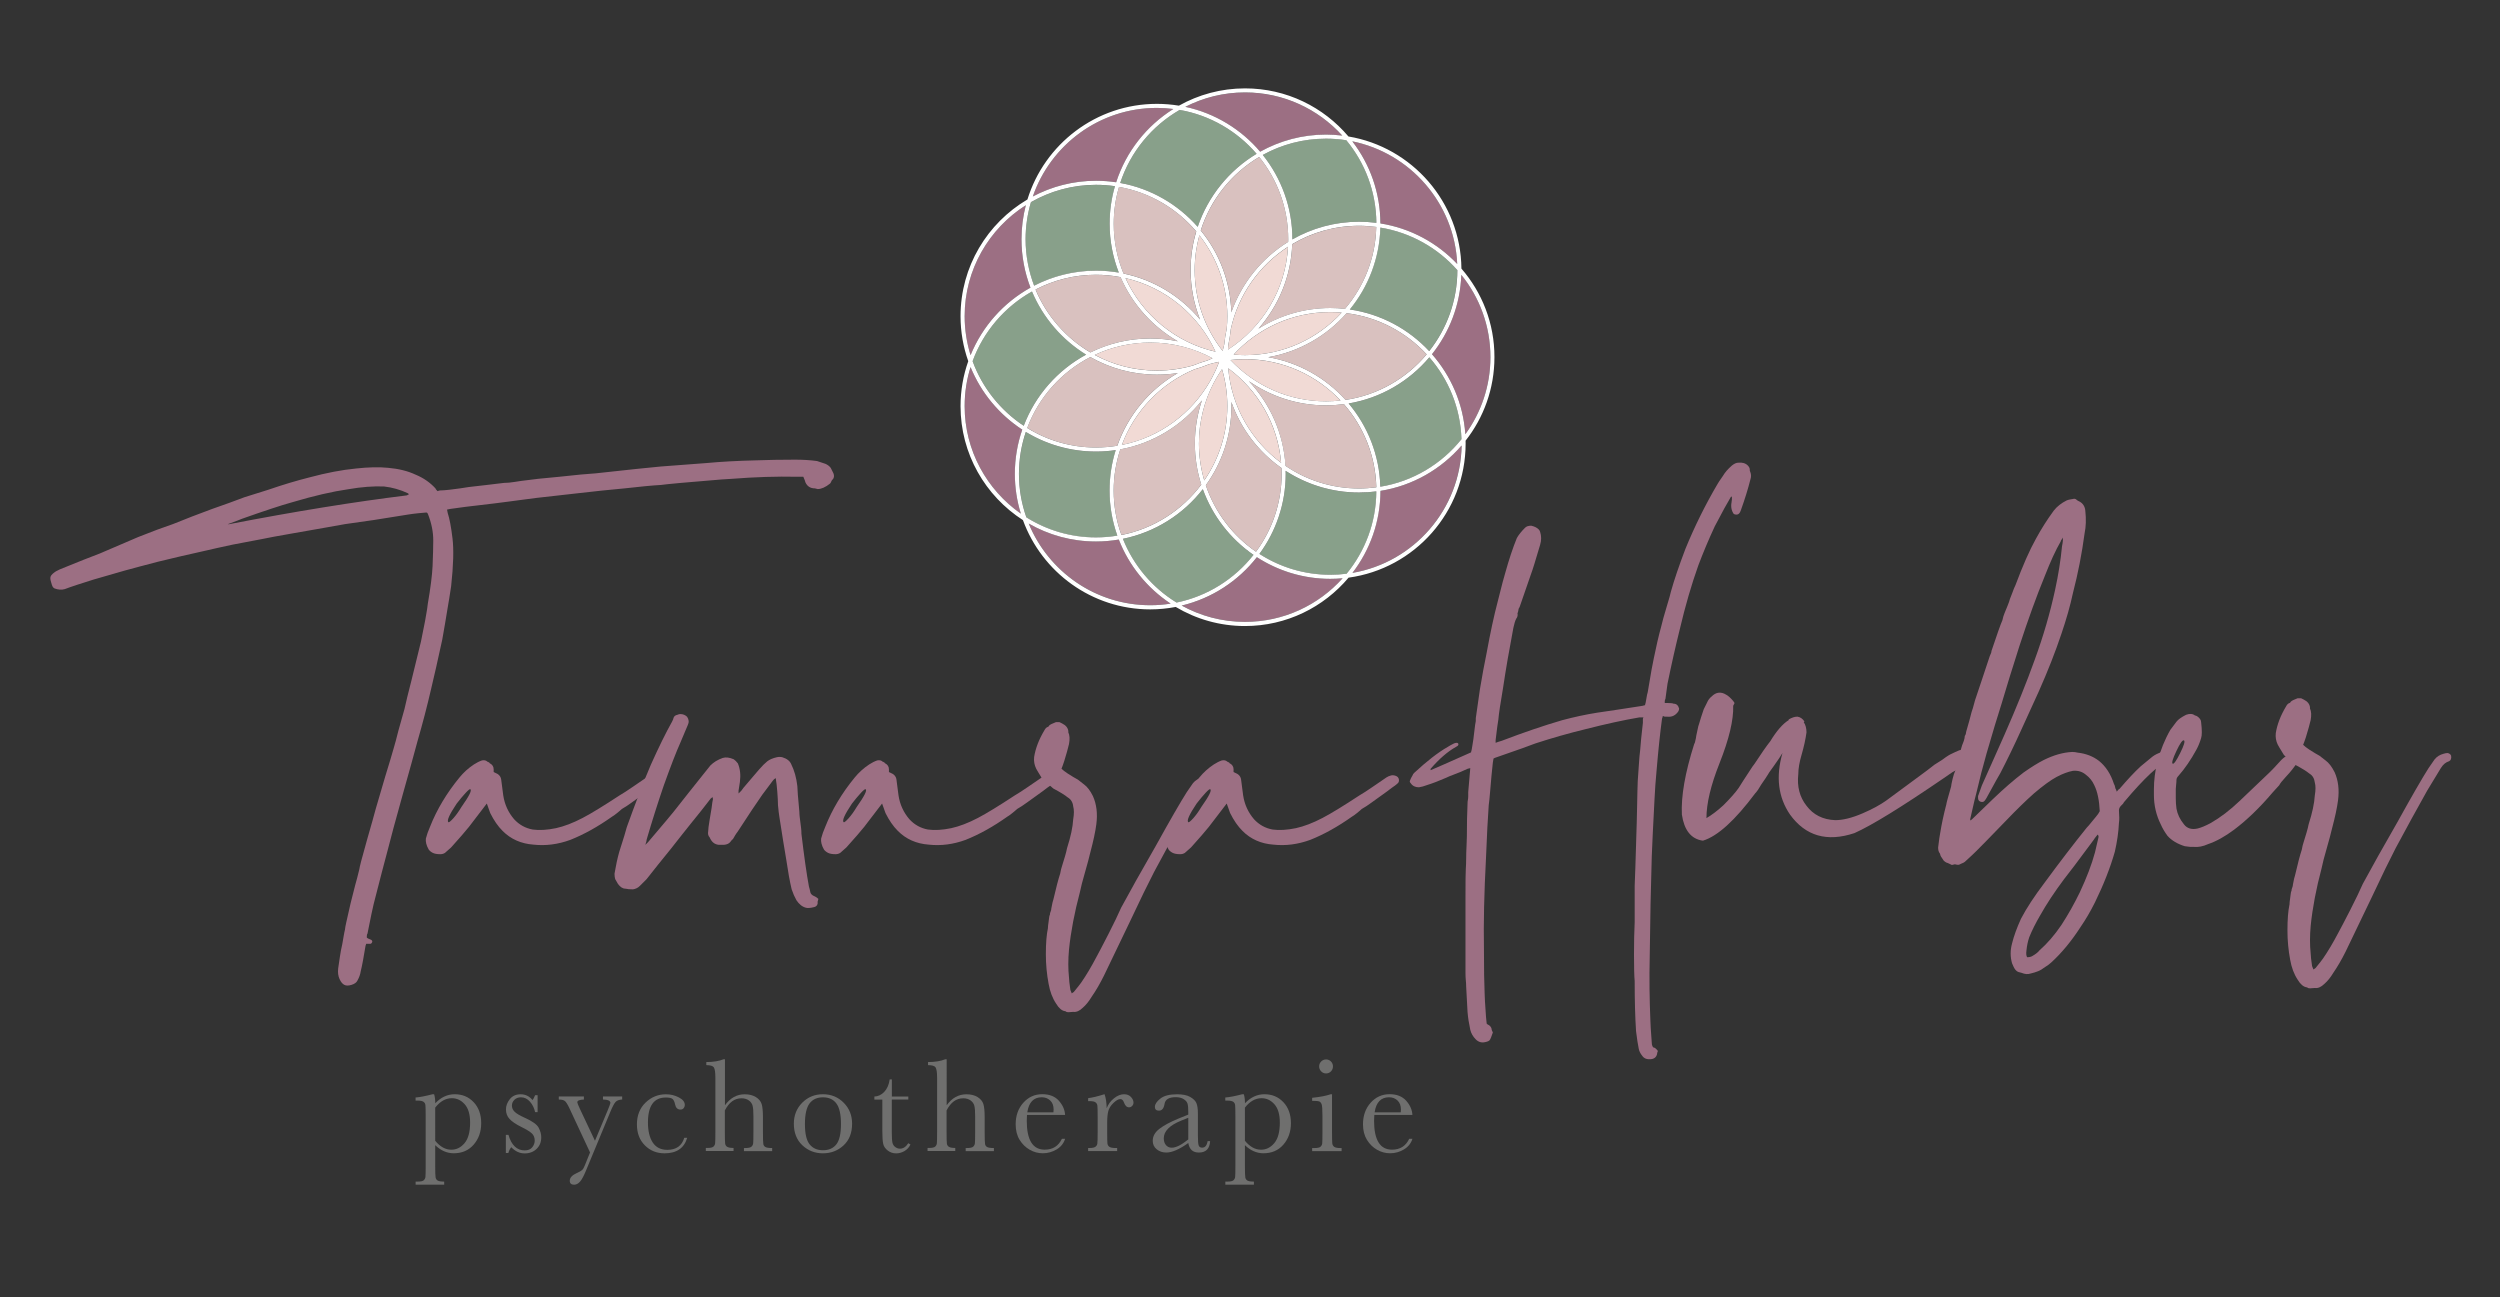 <?xml version="1.0" encoding="utf-8"?>
<!-- Generator: Adobe Illustrator 26.0.1, SVG Export Plug-In . SVG Version: 6.00 Build 0)  -->
<svg version="1.1" baseProfile="basic" id="Ebene_1"
	 xmlns="http://www.w3.org/2000/svg" xmlns:xlink="http://www.w3.org/1999/xlink" x="0px" y="0px" viewBox="0 0 512 265.68"
	 xml:space="preserve">
<rect x="0" y="0" width="512" height="265.68" fill="#333333" stroke="none"/>
<style type="text/css">
	.st0{fill:#D9C1BF;}
	.st1{fill:#F1DAD5;}
	.st2{fill:#88A08A;}
	.st3{fill:#E61B72;}
	.st4{fill:#9C6F83;}
	.st5{fill:#FFFFFF;}
	.st6{fill:#6F6F6E;}
</style>
<g>
	<path class="st0" d="M229.17,38.27c-0.7,2.4-1.09,4.93-1.09,7.56c0,3.6,0.72,7.04,2.01,10.18c6.25,1.29,11.73,4.69,15.67,9.42
		c-1.24-3.14-1.93-6.56-1.93-10.14c0-2.75,0.41-5.4,1.15-7.9C241.02,42.7,235.47,39.39,229.17,38.27z"/>
	<path class="st1" d="M229.75,91.13c7.75-1.55,14.31-6.45,18.1-13.11c0.15-0.29,0.31-0.57,0.46-0.85c0.51-0.97,0.96-1.98,1.35-3.01
		c-0.02-0.01-0.04-0.03-0.07-0.04c-0.69,0.14-1.36,0.31-2.03,0.5c-0.96,0.4-1.95,0.74-2.96,1.03
		C237.77,78.51,232.35,84.14,229.75,91.13z"/>
	<path class="st0" d="M257.23,112.99c3.29-4.46,5.25-9.98,5.25-15.94c0-0.4-0.01-0.8-0.03-1.2c-4.7-3.3-8.33-8.02-10.27-13.53
		c0.01,0.28,0.02,0.56,0.02,0.85c0,6.05-1.95,11.65-5.25,16.21C248.82,104.95,252.48,109.71,257.23,112.99z"/>
	<path class="st1" d="M230.5,56.96c3.43,7.51,10.22,13.18,18.44,15.07C245.51,64.52,238.72,58.86,230.5,56.96z"/>
	<path class="st0" d="M212.09,59.3c2.25,5.41,6.22,9.93,11.23,12.88c3.7-1.83,7.86-2.86,12.26-2.86c1.93,0,3.82,0.2,5.65,0.58
		c-5.2-2.98-9.35-7.6-11.73-13.14c-1.63-0.31-3.31-0.48-5.03-0.48C220,56.27,215.8,57.37,212.09,59.3z"/>
	<path class="st1" d="M251.36,83.17c0-2.63-0.39-5.16-1.09-7.57c-0.43,0.63-0.84,1.28-1.22,1.95c-0.15,0.29-0.31,0.57-0.47,0.85
		c-1.94,3.72-3.04,7.93-3.04,12.41c0,2.63,0.39,5.16,1.09,7.57C249.61,94.05,251.36,88.81,251.36,83.17z"/>
	<path class="st2" d="M199.19,73.96c1.99,5.45,5.7,10.08,10.47,13.23c2.38-6.25,6.96-11.42,12.78-14.57
		c-4.92-3.03-8.83-7.55-11.09-12.93C205.77,62.82,201.41,67.88,199.19,73.96z"/>
	<path class="st0" d="M229.67,109.56c6.65-1.31,12.44-5.08,16.35-10.32c-0.85-2.66-1.31-5.49-1.31-8.43c0-3.08,0.51-6.04,1.44-8.81
		c-4.1,5.14-9.98,8.8-16.71,10.02c-0.88,2.65-1.36,5.49-1.36,8.43C228.08,103.65,228.64,106.72,229.67,109.56z"/>
	<path class="st0" d="M228.81,91.29c2.22-6.32,6.67-11.6,12.4-14.89c-1.39,0.22-2.82,0.33-4.28,0.33c-4.96,0-9.61-1.31-13.64-3.6
		c-5.92,3.05-10.57,8.23-12.92,14.52c4.1,2.53,8.93,4,14.09,4C225.94,91.65,227.39,91.53,228.81,91.29z"/>
	<path class="st1" d="M248.32,73.36c-3.79-2.05-8.13-3.21-12.74-3.21c-4.07,0-7.92,0.91-11.38,2.53c3.79,2.05,8.13,3.21,12.74,3.21
		c2.57,0,5.05-0.37,7.41-1.05c0.96-0.4,1.95-0.74,2.96-1.03C247.65,73.67,247.98,73.52,248.32,73.36z"/>
	<path class="st1" d="M254.98,72.73c7.82,0,14.87-3.36,19.79-8.7c-0.77-0.07-1.54-0.11-2.33-0.11c-7.82,0-14.87,3.36-19.79,8.7
		C253.42,72.69,254.2,72.73,254.98,72.73z"/>
	<path class="st3" d="M251.65,72.49c-0.01,0.01-0.02,0.01-0.03,0.02c0,0,0.01,0,0.01,0C251.64,72.5,251.65,72.5,251.65,72.49z"/>
	<path class="st1" d="M262.37,94.78c-0.67-7.92-4.78-14.88-10.83-19.36C252.21,83.34,256.32,90.3,262.37,94.78z"/>
	<path class="st1" d="M252.07,67.39c-0.1,1.1-0.28,2.19-0.51,3.25c-0.03,0.32-0.06,0.64-0.07,0.97c7.02-4.53,11.8-12.23,12.3-21.06
		C257.92,54.33,253.61,60.35,252.07,67.39z"/>
	<path class="st0" d="M278.34,46.25c-5,0-9.68,1.37-13.69,3.76c-0.24,6.63-2.81,12.66-6.92,17.32c4.27-2.68,9.31-4.24,14.71-4.24
		c1.02,0,2.02,0.06,3.01,0.17c3.87-4.54,6.26-10.38,6.41-16.77C280.71,46.33,279.54,46.25,278.34,46.25z"/>
	<path class="st1" d="M244.67,55.3c0,6.25,2.15,12,5.73,16.57c0.12-0.45,0.23-0.9,0.33-1.36c0.1-1.1,0.28-2.19,0.51-3.25
		c0.08-0.83,0.12-1.66,0.12-2.51c0-6.25-2.15-12-5.73-16.57C245.01,50.45,244.67,52.83,244.67,55.3z"/>
	<path class="st1" d="M274.54,82.03c-4.91-5.21-11.86-8.46-19.56-8.46c-1.01,0-2,0.06-2.97,0.17c4.91,5.21,11.86,8.46,19.56,8.46
		C272.57,82.19,273.57,82.13,274.54,82.03z"/>
	<path class="st0" d="M245.92,47.2c3.77,4.59,6.08,10.42,6.26,16.76c2.13-6.04,6.28-11.12,11.65-14.43c0-0.18,0.01-0.35,0.01-0.53
		c0-6.37-2.23-12.23-5.95-16.85C252.25,35.49,247.93,40.84,245.92,47.2z"/>
	<path class="st0" d="M275.56,81.9c6.64-0.99,12.48-4.42,16.61-9.33c-4.2-4.54-9.94-7.62-16.39-8.43c-4.09,4.64-9.7,7.91-16.05,9.01
		C265.97,74.23,271.5,77.39,275.56,81.9z"/>
	<path class="st4" d="M282.71,100.53c-0.02,6.31-2.16,12.14-5.74,16.8c12.54-2.14,22.15-12.99,22.35-26.08
		C295.14,96.09,289.32,99.48,282.71,100.53z"/>
	<path class="st2" d="M256.72,113.65c-4.73-3.27-8.4-7.96-10.38-13.46c-4,5.13-9.76,8.83-16.37,10.17
		c2.16,5.45,6.05,10.02,10.99,13.05C247.31,122.11,252.85,118.57,256.72,113.65z"/>
	<path class="st4" d="M229.14,110.5c-1.52,0.26-3.08,0.4-4.67,0.4c-5.01,0-9.72-1.34-13.78-3.68c4.02,9.8,13.66,16.73,24.9,16.73
		c1.42,0,2.81-0.11,4.17-0.33C234.98,120.48,231.24,115.9,229.14,110.5z"/>
	<path class="st2" d="M228.84,109.71c-1.03-2.89-1.59-6.01-1.59-9.25c0-2.88,0.44-5.66,1.26-8.27c-1.32,0.19-2.67,0.3-4.04,0.3
		c-5.26,0-10.18-1.47-14.37-4.02c-0.91,2.7-1.41,5.58-1.41,8.59c0,3.12,0.54,6.12,1.52,8.91c4.14,2.6,9.02,4.11,14.26,4.11
		C225.95,110.07,227.41,109.94,228.84,109.71z"/>
	<path class="st4" d="M209.37,88c-4.72-3.07-8.44-7.54-10.59-12.81c-0.79,2.52-1.21,5.21-1.21,7.99c0,9.11,4.56,17.17,11.51,22.04
		c-0.8-2.58-1.23-5.32-1.23-8.16C207.84,93.88,208.39,90.84,209.37,88z"/>
	<path class="st4" d="M257.42,114.11c-3.81,4.87-9.2,8.43-15.4,9.91c3.85,2.13,8.27,3.34,12.97,3.34c7.93,0,15.07-3.45,20-8.93
		c-0.84,0.08-1.68,0.12-2.54,0.12C266.91,118.55,261.75,116.92,257.42,114.11z"/>
	<path class="st4" d="M299.28,56.28c-0.22,6.13-2.43,11.76-6.01,16.25c3.9,4.44,6.41,10.14,6.83,16.39
		c3.23-4.44,5.14-9.89,5.14-15.78C305.24,66.76,303,60.9,299.28,56.28z"/>
	<path class="st4" d="M211.04,58.91c-1.18-3.08-1.84-6.42-1.84-9.91c0-2.41,0.31-4.74,0.89-6.97c-7.52,4.77-12.53,13.17-12.53,22.72
		c0,2.78,0.42,5.46,1.21,7.99C201.17,66.85,205.53,61.97,211.04,58.91z"/>
	<path class="st2" d="M278.34,100.88c-5.54,0-10.71-1.64-15.05-4.45c0,0.21,0.02,0.42,0.02,0.62c0,6.13-2,11.8-5.38,16.4
		c4.19,2.7,9.17,4.27,14.51,4.27c1.13,0,2.24-0.08,3.34-0.21c3.78-4.6,6.06-10.47,6.1-16.86
		C280.72,100.79,279.54,100.88,278.34,100.88z"/>
	<path class="st2" d="M299.32,89.96c-0.2-6.4-2.65-12.24-6.58-16.77c-4.14,4.89-9.95,8.33-16.53,9.45
		c3.9,4.64,6.31,10.57,6.49,17.05C289.38,98.59,295.25,95.03,299.32,89.96z"/>
	<path class="st2" d="M282.69,46.6c-0.18,6.35-2.49,12.18-6.26,16.77c6.38,0.93,12.06,4.03,16.26,8.53
		c3.6-4.57,5.76-10.33,5.77-16.58C294.45,50.79,288.93,47.62,282.69,46.6z"/>
	<path class="st2" d="M258.62,31.73c3.79,4.74,6.06,10.74,6.06,17.27c0,0.01,0,0.02,0,0.03c4.04-2.3,8.7-3.62,13.67-3.62
		c1.2,0,2.38,0.08,3.53,0.23c-0.04-6.42-2.35-12.32-6.15-16.93c-1.35-0.21-2.74-0.32-4.15-0.32
		C266.88,28.4,262.46,29.61,258.62,31.73z"/>
	<path class="st4" d="M298.44,54.06c-0.56-12.44-9.61-22.7-21.48-25.12c3.59,4.66,5.74,10.5,5.76,16.82
		C288.86,46.74,294.33,49.74,298.44,54.06z"/>
	<path class="st0" d="M278.34,100.04c1.19,0,2.37-0.09,3.52-0.24c-0.16-6.51-2.63-12.45-6.64-17.03c-1.2,0.16-2.42,0.25-3.66,0.25
		c-5.87,0-11.31-1.84-15.79-4.95c4.32,4.59,7.09,10.65,7.48,17.33C267.56,98.33,272.76,100.04,278.34,100.04z"/>
	<path class="st4" d="M228.59,37.33c2.03-6.27,6.23-11.57,11.71-15.01c-1.1-0.14-2.22-0.22-3.36-0.22
		c-11.77,0-21.78,7.6-25.43,18.14c3.87-2.05,8.28-3.22,12.95-3.22C225.86,37.02,227.24,37.12,228.59,37.33z"/>
	<path class="st2" d="M211.79,58.52c3.8-1.96,8.11-3.08,12.68-3.08c1.59,0,3.14,0.14,4.66,0.4c-1.21-3.11-1.88-6.48-1.88-10.01
		c0-2.67,0.39-5.25,1.09-7.69c-1.27-0.18-2.56-0.28-3.88-0.28c-4.85,0-9.39,1.29-13.32,3.55c-0.71,2.41-1.1,4.96-1.1,7.6
		C210.04,52.35,210.66,55.56,211.79,58.52z"/>
	<path class="st4" d="M258.08,31.08c4-2.23,8.6-3.51,13.49-3.51c1.13,0,2.24,0.08,3.33,0.21c-4.92-5.43-12.03-8.84-19.92-8.84
		c-4.4,0-8.56,1.07-12.23,2.95C248.84,23.18,254.19,26.49,258.08,31.08z"/>
	<path class="st2" d="M229.42,37.47c6.28,1.14,11.82,4.39,15.87,8.99c2.12-6.3,6.45-11.6,12.06-14.96
		c-3.98-4.63-9.49-7.89-15.75-8.99C235.89,25.8,231.5,31.11,229.42,37.47z"/>
	<path class="st5" d="M299.3,55.01c-0.14-13.6-10.11-24.88-23.14-27.06c-5.09-6.02-12.69-9.85-21.18-9.85
		c-4.91,0-9.53,1.29-13.54,3.54c-1.47-0.24-2.97-0.37-4.51-0.37c-12.46,0-23.02,8.26-26.51,19.58c-8.19,4.83-13.7,13.73-13.7,23.91
		c0,3.23,0.56,6.33,1.58,9.21c-1.02,2.88-1.58,5.98-1.58,9.21c0,9.79,5.1,18.4,12.78,23.34c3.88,10.65,14.1,18.28,26.07,18.28
		c1.79,0,3.53-0.18,5.22-0.5c4.15,2.48,9,3.91,14.18,3.91c8.51,0,16.13-3.86,21.22-9.91c13.52-1.84,23.97-13.46,23.97-27.47
		c0-0.2-0.01-0.39-0.01-0.58c3.7-4.71,5.91-10.65,5.91-17.09C306.08,66.21,303.51,59.87,299.3,55.01z M251.49,71.6
		c0.02-0.32,0.04-0.65,0.07-0.97c0.23-1.06,0.4-2.14,0.51-3.25c1.54-7.04,5.85-13.06,11.72-16.85
		C263.29,59.37,258.51,67.07,251.49,71.6z M272.44,63.92c0.78,0,1.56,0.04,2.33,0.11c-4.92,5.35-11.97,8.7-19.79,8.7
		c-0.78,0-1.56-0.04-2.33-0.11C257.57,67.27,264.62,63.92,272.44,63.92z M251.65,72.49c-0.01,0.01-0.01,0.01-0.02,0.02
		c0,0-0.01,0-0.01,0C251.63,72.5,251.64,72.5,251.65,72.49z M262.37,94.78c-6.05-4.48-10.16-11.44-10.83-19.36
		C257.6,79.9,261.71,86.85,262.37,94.78z M252.01,73.73c0.98-0.11,1.97-0.17,2.97-0.17c7.7,0,14.65,3.26,19.56,8.46
		c-0.98,0.11-1.97,0.17-2.97,0.17C263.87,82.19,256.92,78.94,252.01,73.73z M259.74,73.15c6.35-1.1,11.96-4.37,16.05-9.01
		c6.44,0.8,12.18,3.89,16.39,8.43c-4.13,4.92-9.98,8.34-16.61,9.33C271.5,77.39,265.97,74.23,259.74,73.15z M275.45,63.25
		c-0.99-0.11-1.99-0.17-3.01-0.17c-5.4,0-10.45,1.56-14.71,4.24c4.11-4.66,6.68-10.69,6.92-17.32c4.01-2.39,8.7-3.76,13.69-3.76
		c1.19,0,2.37,0.09,3.52,0.24C281.71,52.87,279.32,58.71,275.45,63.25z M263.82,49.53c-5.37,3.31-9.52,8.4-11.65,14.43
		c-0.18-6.35-2.49-12.17-6.26-16.76c2.01-6.36,6.33-11.7,11.97-15.05c3.72,4.61,5.95,10.47,5.95,16.85
		C263.84,49.17,263.83,49.35,263.82,49.53z M251.36,64.75c0,0.85-0.04,1.68-0.12,2.51c-0.23,1.06-0.4,2.14-0.51,3.25
		c-0.1,0.46-0.21,0.91-0.33,1.36c-3.59-4.57-5.73-10.32-5.73-16.57c0-2.46,0.34-4.85,0.96-7.11
		C249.22,52.75,251.36,58.5,251.36,64.75z M244.61,75.64c1.01-0.29,2-0.63,2.96-1.03c0.67-0.19,1.34-0.36,2.03-0.5
		c0.02,0.01,0.04,0.03,0.07,0.04c-0.39,1.04-0.84,2.04-1.35,3.01c-0.16,0.28-0.31,0.56-0.46,0.85c-3.79,6.67-10.35,11.56-18.1,13.11
		C232.35,84.14,237.77,78.51,244.61,75.64z M244.35,74.85c-2.36,0.68-4.84,1.05-7.41,1.05c-4.61,0-8.94-1.17-12.74-3.21
		c3.46-1.62,7.31-2.53,11.38-2.53c4.61,0,8.94,1.17,12.74,3.21c-0.33,0.16-0.67,0.31-1.01,0.45
		C246.29,74.11,245.31,74.45,244.35,74.85z M230.5,56.96c8.22,1.89,15,7.56,18.44,15.07C240.72,70.14,233.94,64.48,230.5,56.96z
		 M243.84,55.3c0,3.58,0.69,6.99,1.93,10.14c-3.94-4.73-9.43-8.13-15.67-9.42c-1.29-3.14-2.01-6.58-2.01-10.18
		c0-2.62,0.38-5.16,1.09-7.56c6.3,1.12,11.85,4.43,15.82,9.12C244.24,49.9,243.84,52.55,243.84,55.3z M241.22,69.9
		c-1.82-0.38-3.71-0.58-5.65-0.58c-4.4,0-8.56,1.03-12.26,2.86c-5-2.95-8.97-7.47-11.23-12.88c3.71-1.93,7.91-3.03,12.37-3.03
		c1.72,0,3.4,0.17,5.03,0.48C231.88,62.3,236.03,66.91,241.22,69.9z M222.44,72.63c-5.83,3.15-10.4,8.32-12.78,14.57
		c-4.77-3.16-8.48-7.78-10.47-13.23c2.22-6.08,6.58-11.14,12.16-14.27C213.61,65.08,217.52,69.6,222.44,72.63z M223.3,73.13
		c4.03,2.29,8.68,3.6,13.64,3.6c1.45,0,2.88-0.11,4.28-0.33c-5.73,3.29-10.18,8.57-12.4,14.89c-1.42,0.23-2.87,0.36-4.35,0.36
		c-5.16,0-9.99-1.46-14.09-4C212.73,81.36,217.38,76.18,223.3,73.13z M229.44,92.03c6.72-1.22,12.61-4.88,16.71-10.02
		c-0.93,2.77-1.44,5.73-1.44,8.81c0,2.94,0.46,5.77,1.31,8.43c-3.92,5.24-9.7,9.01-16.35,10.32c-1.03-2.84-1.59-5.91-1.59-9.1
		C228.08,97.52,228.56,94.68,229.44,92.03z M245.54,90.82c0-4.47,1.1-8.69,3.04-12.41c0.16-0.28,0.32-0.57,0.47-0.85
		c0.38-0.67,0.79-1.32,1.22-1.95c0.71,2.4,1.09,4.94,1.09,7.57c0,5.64-1.75,10.88-4.73,15.21
		C245.93,95.98,245.54,93.44,245.54,90.82z M252.2,83.17c0-0.28-0.01-0.56-0.02-0.85c1.94,5.51,5.57,10.23,10.27,13.53
		c0.02,0.4,0.03,0.8,0.03,1.2c0,5.96-1.95,11.47-5.25,15.94c-4.76-3.27-8.41-8.04-10.28-13.61C250.25,94.82,252.2,89.22,252.2,83.17
		z M255.78,78.07c4.49,3.12,9.93,4.95,15.79,4.95c1.24,0,2.46-0.09,3.66-0.25c4,4.58,6.48,10.52,6.64,17.03
		c-1.15,0.15-2.33,0.24-3.52,0.24c-5.59,0-10.78-1.71-15.08-4.64C262.87,88.72,260.09,82.67,255.78,78.07z M276.2,82.63
		c6.59-1.11,12.39-4.55,16.53-9.45c3.93,4.52,6.38,10.36,6.58,16.77c-4.07,5.07-9.94,8.64-16.62,9.73
		C282.52,93.21,280.11,87.27,276.2,82.63z M292.7,71.91c-4.2-4.5-9.88-7.61-16.26-8.53c3.77-4.6,6.08-10.42,6.26-16.77
		c6.24,1.02,11.76,4.19,15.77,8.72C298.46,61.58,296.3,67.34,292.7,71.91z M298.44,54.06c-4.1-4.32-9.58-7.33-15.73-8.3
		c-0.02-6.33-2.16-12.16-5.76-16.82C288.83,31.36,297.87,41.62,298.44,54.06z M281.88,45.64c-1.16-0.15-2.34-0.23-3.53-0.23
		c-4.97,0-9.63,1.32-13.67,3.62c0-0.01,0-0.02,0-0.03c0-6.53-2.27-12.53-6.06-17.27c3.85-2.12,8.26-3.33,12.95-3.33
		c1.41,0,2.8,0.11,4.15,0.32C279.53,33.33,281.83,39.22,281.88,45.64z M254.98,18.93c7.89,0,14.99,3.41,19.92,8.84
		c-1.09-0.13-2.2-0.21-3.33-0.21c-4.89,0-9.49,1.28-13.49,3.51c-3.89-4.58-9.24-7.89-15.33-9.19
		C246.42,20,250.58,18.93,254.98,18.93z M241.6,22.51c6.26,1.1,11.77,4.36,15.75,8.99c-5.61,3.37-9.93,8.66-12.06,14.96
		c-4.05-4.6-9.59-7.86-15.87-8.99C231.5,31.11,235.89,25.8,241.6,22.51z M236.94,22.1c1.14,0,2.26,0.08,3.36,0.22
		c-5.49,3.44-9.69,8.74-11.71,15.01c-1.35-0.2-2.72-0.31-4.12-0.31c-4.68,0-9.08,1.17-12.95,3.22
		C215.15,29.69,225.17,22.1,236.94,22.1z M211.14,41.4c3.93-2.25,8.48-3.55,13.32-3.55c1.32,0,2.61,0.1,3.88,0.28
		c-0.71,2.44-1.09,5.02-1.09,7.69c0,3.53,0.67,6.9,1.88,10.01c-1.52-0.26-3.07-0.4-4.66-0.4c-4.57,0-8.88,1.12-12.68,3.08
		c-1.12-2.96-1.75-6.17-1.75-9.52C210.04,46.36,210.43,43.81,211.14,41.4z M197.56,64.75c0-9.55,5.01-17.95,12.53-22.72
		c-0.58,2.23-0.89,4.56-0.89,6.97c0,3.49,0.66,6.83,1.84,9.91c-5.51,3.06-9.87,7.94-12.27,13.83
		C197.99,70.21,197.56,67.53,197.56,64.75z M197.56,83.17c0-2.78,0.42-5.46,1.21-7.99c2.15,5.27,5.88,9.74,10.59,12.81
		c-0.98,2.84-1.52,5.88-1.52,9.05c0,2.84,0.43,5.58,1.23,8.16C202.12,100.34,197.56,92.28,197.56,83.17z M208.68,97.05
		c0-3,0.5-5.89,1.41-8.59c4.19,2.55,9.11,4.02,14.37,4.02c1.37,0,2.72-0.1,4.04-0.3c-0.82,2.61-1.26,5.39-1.26,8.27
		c0,3.24,0.56,6.35,1.59,9.25c-1.42,0.23-2.88,0.36-4.37,0.36c-5.24,0-10.12-1.51-14.26-4.11
		C209.22,103.17,208.68,100.17,208.68,97.05z M235.58,123.95c-11.23,0-20.87-6.92-24.9-16.73c4.06,2.34,8.77,3.68,13.78,3.68
		c1.59,0,3.15-0.14,4.67-0.4c2.1,5.39,5.85,9.97,10.62,13.12C238.39,123.84,237,123.95,235.58,123.95z M229.97,110.35
		c6.61-1.34,12.37-5.03,16.37-10.17c1.98,5.5,5.65,10.19,10.38,13.46c-3.87,4.92-9.41,8.46-15.76,9.76
		C236.02,120.38,232.14,115.8,229.97,110.35z M254.98,127.36c-4.7,0-9.12-1.21-12.97-3.34c6.2-1.48,11.59-5.04,15.4-9.91
		c4.33,2.8,9.49,4.44,15.02,4.44c0.86,0,1.7-0.04,2.54-0.12C270.05,123.91,262.91,127.36,254.98,127.36z M275.78,117.5
		c-1.09,0.14-2.21,0.21-3.34,0.21c-5.34,0-10.32-1.57-14.51-4.27c3.38-4.6,5.38-10.27,5.38-16.4c0-0.21-0.01-0.42-0.02-0.62
		c4.34,2.81,9.5,4.45,15.05,4.45c1.2,0,2.38-0.08,3.53-0.23C281.83,107.04,279.55,112.9,275.78,117.5z M276.98,117.33
		c3.58-4.66,5.72-10.48,5.74-16.8c6.6-1.05,12.43-4.44,16.62-9.29C299.13,104.34,289.52,115.19,276.98,117.33z M300.1,88.93
		c-0.42-6.26-2.93-11.95-6.83-16.39c3.58-4.5,5.79-10.12,6.01-16.25c3.73,4.62,5.96,10.48,5.96,16.86
		C305.24,79.04,303.33,84.49,300.1,88.93z"/>
</g>
<path class="st4" d="M87.63,105.24c-0.09-0.19-0.19-0.28-0.28-0.28c-0.19,0-0.73,0.05-1.61,0.14c-0.89,0.09-1.61,0.19-2.17,0.28
	c-2.25,0.37-4.58,0.75-7.02,1.12c-0.56,0.09-2.53,0.38-5.89,0.84c-2.15,0.38-3.46,0.61-3.93,0.7c-2.06,0.38-4.44,0.8-7.16,1.26
	c-2.71,0.47-4.72,0.84-6.03,1.12c-1.03,0.19-2.99,0.56-5.89,1.12c-2.62,0.56-4.3,0.94-5.05,1.12c-4.21,0.94-7.63,1.73-10.24,2.38
	c-2.53,0.66-4.82,1.26-6.88,1.83c-1.03,0.28-3.14,0.89-6.31,1.82c-0.56,0.19-1.73,0.56-3.51,1.12c-1.12,0.38-1.92,0.65-2.39,0.84
	c-0.65,0.19-1.36,0.14-2.1-0.14c-0.19-0.09-0.33-0.23-0.42-0.42c-0.09-0.19-0.19-0.47-0.28-0.84c-0.19-0.56-0.21-0.98-0.07-1.26
	c0.14-0.28,0.49-0.61,1.05-0.98c0.19-0.09,0.47-0.23,0.84-0.42c3.65-1.49,6.36-2.57,8.14-3.23c3.46-1.5,6.08-2.62,7.86-3.37
	c2.81-1.12,5.19-2.01,7.16-2.67c2.53-1.03,5.19-2.06,8-3.09c2.43-0.84,4.63-1.64,6.59-2.39c1.22-0.37,2.85-0.89,4.91-1.54
	c2.99-1.03,5.8-1.87,8.42-2.53c3.46-0.93,6.64-1.54,9.54-1.82c2.53-0.28,4.72-0.33,6.59-0.14c2.15,0.19,4.02,0.65,5.61,1.4
	c1.59,0.65,2.95,1.59,4.07,2.81c0,0.09,0.14,0.28,0.42,0.56c0.28-0.09,0.47-0.14,0.56-0.14c0.47,0,1.1-0.05,1.89-0.14
	c0.79-0.09,1.52-0.19,2.17-0.28c0.65-0.09,1.26-0.19,1.82-0.28c0.84-0.09,2.06-0.23,3.65-0.42c1.59-0.19,2.76-0.33,3.51-0.42
	c0.65,0,1.4-0.07,2.24-0.21c0.84-0.14,1.68-0.26,2.53-0.35c0.84-0.09,1.59-0.19,2.25-0.28c0.93-0.09,2.39-0.23,4.35-0.42
	c3.37-0.37,5.85-0.61,7.44-0.7c6.83-0.75,11.27-1.22,13.33-1.4c1.03-0.09,2.57-0.21,4.63-0.35c2.06-0.14,3.6-0.26,4.63-0.35
	c2.99-0.28,6.41-0.47,10.24-0.56c2.43-0.09,5.1-0.14,8-0.14c1.59,0,3.09,0.09,4.49,0.28c0.28,0.09,0.84,0.28,1.68,0.56
	c0.47,0.19,0.84,0.47,1.12,0.84c0.28,0.56,0.47,0.94,0.56,1.12c0.19,0.47,0.14,0.89-0.14,1.26c-0.09,0-0.19,0.12-0.28,0.35
	c-0.09,0.24-0.19,0.4-0.28,0.49c-0.94,0.75-1.78,1.12-2.53,1.12l-0.56-0.14c-0.94,0-1.59-0.42-1.96-1.26c0-0.09-0.14-0.47-0.42-1.12
	h-1.26c-4.21-0.09-8.65,0.05-13.33,0.42c-0.19,0-0.56,0.02-1.12,0.07c-0.56,0.05-0.94,0.07-1.12,0.07
	c-6.92,0.56-11.04,0.94-12.35,1.12c-1.68,0.09-4.16,0.33-7.44,0.7c-3.09,0.28-6.22,0.61-9.4,0.98c-2.34,0.28-5.24,0.61-8.7,0.98
	c-0.84,0.09-1.73,0.21-2.67,0.35c-0.94,0.14-1.99,0.28-3.16,0.42c-1.17,0.14-2.08,0.26-2.74,0.35l-5.89,0.7
	c-1.31,0.19-2.34,0.33-3.09,0.42l-0.7,0.14l0.14,0.7c0.37,1.12,0.7,2.85,0.98,5.19c0.28,2.24,0.19,5.52-0.28,9.82
	c-0.28,1.87-0.52,3.32-0.7,4.35c-0.38,2.34-0.75,4.54-1.12,6.59c-0.94,4.3-1.68,7.63-2.25,9.96c-0.84,3.65-1.78,7.25-2.81,10.8
	c-0.65,2.43-1.68,6.15-3.09,11.15c-1.4,5.01-2.43,8.82-3.09,11.44c-0.56,2.06-1.5,5.66-2.81,10.8c-0.19,0.75-0.61,2.76-1.26,6.03
	c-0.09,0.09-0.14,0.28-0.14,0.56c0,0.09,0,0.19,0,0.28c0.09,0.1,0.37,0.24,0.84,0.42c0.19,0.09,0.28,0.23,0.28,0.42
	c-0.09,0.28-0.23,0.42-0.42,0.42H75l-0.14,0.42c-0.38,2.34-0.7,4.07-0.98,5.19c-0.09,0.65-0.33,1.31-0.7,1.96
	c-0.19,0.38-0.59,0.65-1.19,0.84c-0.61,0.19-1.1,0.19-1.47,0c-0.38-0.19-0.7-0.58-0.98-1.19c-0.28-0.61-0.38-1.33-0.28-2.18
	c0.28-1.96,0.47-3.18,0.56-3.65c0.09-0.37,0.19-0.82,0.28-1.33s0.19-1.05,0.28-1.61c0.09-0.56,0.19-1.03,0.28-1.4
	c0-0.19,0.09-0.7,0.28-1.54c0.56-2.62,1.17-5.14,1.82-7.58c0.09-0.28,0.23-0.79,0.42-1.54c0.19-0.75,0.33-1.31,0.42-1.69
	c0-0.28,0.51-2.24,1.54-5.89c0.65-2.24,1.03-3.55,1.12-3.93c0.09-0.47,0.98-3.55,2.67-9.26c0.75-2.43,1.31-4.3,1.68-5.61
	c0.28-0.93,0.61-2.15,0.98-3.65c0.65-2.24,1.07-3.74,1.26-4.49c0.28-1.31,0.75-3.23,1.4-5.75c0.93-3.83,1.59-6.5,1.96-8l0.84-4.21
	c0.37-2.06,0.56-3.23,0.56-3.51c0.56-3.27,0.89-5.84,0.98-7.72c0.09-2.24,0.14-3.97,0.14-5.19
	C88.75,108.98,88.37,107.11,87.63,105.24z M83.56,101.31h0.14v-0.14l-0.14-0.14c-1.59-0.75-3.23-1.21-4.91-1.4
	c-2.15-0.09-4.58,0.09-7.3,0.56c-3.27,0.47-7.11,1.36-11.51,2.67c-2.34,0.65-5.75,1.78-10.24,3.37c-0.19,0.09-1.17,0.47-2.95,1.12
	h0.28c13.56-2.62,25.68-4.58,36.34-5.89C83.37,101.45,83.46,101.4,83.56,101.31z"/>
<path class="st4" d="M134.34,158.9c0.37,0.14,0.58,0.4,0.63,0.77c0.05,0.37-0.07,0.65-0.35,0.84c-0.19,0.19-0.56,0.47-1.12,0.84
	c-0.47,0.38-1.1,0.84-1.89,1.4c-0.8,0.56-1.54,1.1-2.24,1.61c-0.7,0.52-1.38,0.96-2.03,1.33c-0.19,0.19-0.52,0.47-0.98,0.84
	c-0.47,0.38-0.8,0.61-0.98,0.7c-2.9,2.06-5.75,3.65-8.56,4.77c-2.53,0.93-5.05,1.26-7.58,0.98c-2.53-0.19-4.63-1.12-6.31-2.81
	c-0.94-0.93-1.78-2.15-2.53-3.65c-0.09-0.28-0.33-0.93-0.7-1.96c-2.15,2.81-3.37,4.4-3.65,4.77c-0.75,0.93-1.96,2.34-3.65,4.21
	c-0.19,0.19-0.61,0.56-1.26,1.12c-0.28,0.19-0.61,0.28-0.98,0.28c-0.65,0-1.17-0.09-1.54-0.28c-0.37-0.19-0.65-0.42-0.84-0.7
	c-0.47-0.84-0.65-1.59-0.56-2.24c0.19-0.75,0.47-1.54,0.84-2.38c1.4-3.55,3.42-6.92,6.03-10.1c0.84-1.03,1.82-1.92,2.95-2.67
	c0.56-0.37,1.12-0.65,1.68-0.84c0.47-0.09,0.84,0,1.12,0.28c0.09,0,0.19,0.05,0.28,0.14c0.09,0,0.14,0.05,0.14,0.14
	c0.56,0.28,0.84,0.7,0.84,1.26v0.56l0.28,0.14c0.75,0.28,1.17,0.75,1.26,1.4c0.09,0.56,0.23,1.64,0.42,3.23
	c0.28,1.87,1.03,3.51,2.24,4.91c1.03,1.12,2.29,1.82,3.79,2.1c1.4,0.19,2.99,0.09,4.77-0.28c1.68-0.37,3.51-1.07,5.47-2.1
	c1.78-0.93,4.3-2.48,7.58-4.63c0.65-0.37,1.59-0.98,2.81-1.82c1.21-0.84,2.1-1.45,2.67-1.83c0.28-0.19,0.61-0.33,0.98-0.42
	C133.63,158.74,133.96,158.76,134.34,158.9z M94.49,165.29c1.59-2.25,2.2-3.46,1.83-3.65c-0.09-0.09-0.42,0.16-0.98,0.77
	c-0.56,0.61-1.17,1.33-1.82,2.18c-1.5,2.24-2.06,3.51-1.68,3.79c0.09,0.1,0.42-0.16,0.98-0.77C93.37,167,93.93,166.23,94.49,165.29z
	"/>
<path class="st4" d="M166.47,183.39c0.47,0.19,0.84,0.42,1.12,0.7c0,0.09-0.05,0.28-0.14,0.56c0,0.19,0,0.33,0,0.42
	c-0.09,0.38-0.33,0.61-0.7,0.7c-0.75,0.19-1.31,0.24-1.68,0.14c-0.75-0.19-1.4-0.7-1.96-1.54c-0.37-0.65-0.7-1.4-0.98-2.24
	c-0.38-1.59-0.75-3.65-1.12-6.17c-0.37-2.15-0.84-5.05-1.4-8.7c-0.09-0.56-0.19-1.36-0.28-2.39c0-0.65-0.05-1.56-0.14-2.73
	c-0.09-1.17-0.19-1.99-0.28-2.46v-0.28c-0.19,0-0.42,0.19-0.7,0.56c-0.19,0.28-0.89,1.22-2.1,2.81c-1.12,1.59-2.81,4.12-5.05,7.58
	c-0.09,0.1-0.26,0.33-0.49,0.7c-0.24,0.38-0.4,0.65-0.49,0.84c-0.09,0-0.23,0.14-0.42,0.42c-0.38,0.56-1.08,0.79-2.1,0.7
	c-0.09,0-0.23,0-0.42,0c-0.75-0.09-1.31-0.51-1.68-1.26l-0.14-0.28c-0.28-0.28-0.38-0.7-0.28-1.26c0-0.37,0.09-1.12,0.28-2.24
	c0.19-1.12,0.33-1.96,0.42-2.53c0.09-0.84,0.19-1.45,0.28-1.82l-0.14-0.42c-0.09,0.19-0.19,0.28-0.28,0.28
	c-0.56,0.75-1.24,1.61-2.03,2.6c-0.8,0.98-1.47,1.82-2.03,2.52c-0.56,0.7-1.22,1.52-1.96,2.46c-0.75,0.94-1.45,1.83-2.1,2.67
	c-2.06,2.53-3.74,4.63-5.05,6.31c-0.09,0.09-0.56,0.56-1.4,1.4c-0.37,0.38-0.84,0.61-1.4,0.7c-0.65,0-1.17-0.05-1.54-0.14
	c-0.56,0-1.07-0.33-1.54-0.98c-0.09-0.19-0.28-0.51-0.56-0.98c-0.09-0.28-0.14-0.65-0.14-1.12c0.28-1.68,0.61-3.18,0.98-4.49
	c0.84-2.62,1.36-4.3,1.54-5.05c0.84-2.34,1.64-4.49,2.39-6.45c0.84-2.25,1.68-4.35,2.53-6.31c1.59-3.55,3.04-6.5,4.35-8.84
	c0.19-0.37,0.28-0.61,0.28-0.7c0.09-0.37,0.37-0.61,0.84-0.7c0.19-0.09,0.37-0.14,0.56-0.14c0.56,0,1.03,0.19,1.4,0.56
	c0.37,0.56,0.42,1.12,0.14,1.68c-0.47,1.12-0.98,2.34-1.54,3.65c-0.84,1.87-1.96,4.77-3.37,8.7c-1.22,3.56-2.39,7.25-3.51,11.08
	c0,0.19-0.09,0.56-0.28,1.12l0.56-0.56c3.18-3.74,4.91-5.8,5.19-6.17c0.75-0.93,1.8-2.27,3.16-4c1.36-1.73,2.27-2.88,2.74-3.44
	c0.28-0.37,0.84-1.07,1.68-2.1c0.65-0.65,1.49-1.17,2.53-1.54c0.65-0.19,1.4-0.09,2.25,0.28c0.28,0.19,0.56,0.47,0.84,0.84
	c0.47,1.12,0.61,2.39,0.42,3.79c-0.09,0.56-0.19,1.17-0.28,1.82v0.56l0.56-0.56c0.09-0.19,0.61-0.82,1.54-1.89
	c0.93-1.07,1.64-1.89,2.1-2.46c0.65-0.75,1.22-1.31,1.68-1.68c0.47-0.37,1.12-0.65,1.96-0.84c0.37-0.09,0.75-0.09,1.12,0
	c0.93,0.28,1.54,0.75,1.82,1.4c0.65,1.31,1.07,2.81,1.26,4.49c0,0.56,0.14,2.34,0.42,5.33c0,0.28,0.02,0.63,0.07,1.05
	c0.05,0.42,0.09,0.8,0.14,1.12c0.05,0.33,0.09,0.7,0.14,1.12c0.05,0.42,0.07,0.82,0.07,1.19c0.56,4.68,1.07,8.28,1.54,10.8
	c0.09,0.28,0.19,0.65,0.28,1.12C166,182.97,166.18,183.2,166.47,183.39z"/>
<path class="st4" d="M215.29,158.9c0.37,0.14,0.58,0.4,0.63,0.77c0.05,0.37-0.07,0.65-0.35,0.84c-0.19,0.19-0.56,0.47-1.12,0.84
	c-0.47,0.38-1.1,0.84-1.89,1.4c-0.8,0.56-1.54,1.1-2.24,1.61c-0.7,0.52-1.38,0.96-2.03,1.33c-0.19,0.19-0.52,0.47-0.98,0.84
	c-0.47,0.38-0.8,0.61-0.98,0.7c-2.9,2.06-5.75,3.65-8.56,4.77c-2.53,0.93-5.05,1.26-7.58,0.98c-2.53-0.19-4.63-1.12-6.31-2.81
	c-0.94-0.93-1.78-2.15-2.53-3.65c-0.09-0.28-0.33-0.93-0.7-1.96c-2.15,2.81-3.37,4.4-3.65,4.77c-0.75,0.93-1.96,2.34-3.65,4.21
	c-0.19,0.19-0.61,0.56-1.26,1.12c-0.28,0.19-0.61,0.28-0.98,0.28c-0.65,0-1.17-0.09-1.54-0.28c-0.37-0.19-0.65-0.42-0.84-0.7
	c-0.47-0.84-0.65-1.59-0.56-2.24c0.19-0.75,0.47-1.54,0.84-2.38c1.4-3.55,3.42-6.92,6.03-10.1c0.84-1.03,1.82-1.92,2.95-2.67
	c0.56-0.37,1.12-0.65,1.68-0.84c0.47-0.09,0.84,0,1.12,0.28c0.09,0,0.19,0.05,0.28,0.14c0.09,0,0.14,0.05,0.14,0.14
	c0.56,0.28,0.84,0.7,0.84,1.26v0.56l0.28,0.14c0.75,0.28,1.17,0.75,1.26,1.4c0.09,0.56,0.23,1.64,0.42,3.23
	c0.28,1.87,1.03,3.51,2.24,4.91c1.03,1.12,2.29,1.82,3.79,2.1c1.4,0.19,2.99,0.09,4.77-0.28c1.68-0.37,3.51-1.07,5.47-2.1
	c1.78-0.93,4.3-2.48,7.58-4.63c0.65-0.37,1.59-0.98,2.81-1.82c1.21-0.84,2.1-1.45,2.67-1.83c0.28-0.19,0.61-0.33,0.98-0.42
	C214.59,158.74,214.92,158.76,215.29,158.9z M175.44,165.29c1.59-2.25,2.2-3.46,1.83-3.65c-0.09-0.09-0.42,0.16-0.98,0.77
	c-0.56,0.61-1.17,1.33-1.82,2.18c-1.5,2.24-2.06,3.51-1.68,3.79c0.09,0.1,0.42-0.16,0.98-0.77
	C174.32,167,174.88,166.23,175.44,165.29z"/>
<path class="st4" d="M247,159.11c0.37,0.09,0.61,0.28,0.7,0.56c0.09,0.56-0.05,0.94-0.42,1.12c-0.66,0.19-1.22,0.65-1.68,1.4
	c-1.4,2.34-2.34,3.88-2.81,4.63c-2.15,3.84-4.3,7.77-6.45,11.79c-1.12,2.15-2.81,5.61-5.05,10.38c-2.06,4.3-3.79,7.91-5.19,10.8
	c-0.84,1.69-1.68,3.13-2.53,4.35c-0.56,0.93-1.17,1.69-1.82,2.25c-0.66,0.65-1.31,0.93-1.96,0.84c-0.75,0.09-1.22,0.09-1.4,0
	c-0.09-0.1-0.19-0.14-0.28-0.14c-0.65-0.1-1.26-0.61-1.82-1.55c-0.75-1.12-1.26-2.48-1.54-4.07c-0.37-1.96-0.56-3.98-0.56-6.03
	c0-2.24,0.14-4.02,0.42-5.33c0-0.28,0.05-0.72,0.14-1.33c0.09-0.61,0.14-0.96,0.14-1.05c0-0.09,0.05-0.23,0.14-0.42v-0.14
	c0-0.09,0.05-0.25,0.14-0.49c0.09-0.23,0.14-0.44,0.14-0.63c0.19-1.03,0.33-1.64,0.42-1.83c0.56-2.43,1.03-4.21,1.4-5.33
	c0.09-0.56,0.23-1.12,0.42-1.68c0.19-0.56,0.37-1.17,0.56-1.83c0.19-0.65,0.33-1.21,0.42-1.68c0.75-2.34,1.17-4.3,1.26-5.89
	c0.19-1.12,0.19-2.01,0-2.67c-0.09-0.84-0.47-1.45-1.12-1.83c-0.56-0.47-1.54-1.07-2.95-1.82l-2.25-1.96
	c-0.75-1.21-1.17-1.92-1.26-2.1c-0.37-0.75-0.51-1.54-0.42-2.39c0.28-1.78,0.98-3.6,2.1-5.47c0.19-0.37,0.42-0.61,0.7-0.7
	c0.09,0,0.19-0.09,0.28-0.28c0.19-0.19,0.65-0.42,1.4-0.7c0.09,0,0.33,0,0.7,0l0.56,0.28c0.75,0.37,1.17,0.89,1.26,1.54v0.28
	c0.28,0.56,0.33,1.36,0.14,2.39c-0.19,0.84-0.52,2.01-0.98,3.51c-0.28,0.84-0.47,1.36-0.56,1.54c0.28,0.28,0.7,0.61,1.26,0.98
	c0.28,0.19,0.65,0.42,1.12,0.7c0.47,0.28,0.79,0.47,0.98,0.56c0.37,0.28,0.79,0.61,1.26,0.98c0.65,0.47,1.26,1.26,1.82,2.39
	c0.75,1.68,0.98,3.6,0.7,5.75c-0.19,1.5-0.61,3.46-1.26,5.89c-0.19,0.84-0.54,2.15-1.05,3.93c-0.52,1.78-0.87,3.13-1.05,4.07
	c-1.12,4.21-1.87,8.14-2.24,11.79c-0.19,2.06-0.19,3.98,0,5.75c0,0.38,0.09,1.22,0.28,2.52l0.28,0.7l0.42-0.28
	c0.84-1.03,1.35-1.68,1.54-1.96c1.03-1.49,2.06-3.23,3.09-5.19c0.47-0.84,1.28-2.41,2.46-4.7c1.17-2.29,2.03-4.09,2.6-5.4
	c0.56-1.03,1.59-2.9,3.09-5.61c1.59-2.81,2.95-5.19,4.07-7.16c2.9-5.24,5-8.88,6.31-10.94c0.28-0.37,0.7-0.98,1.26-1.82
	c0.47-0.56,1.07-0.93,1.82-1.12C246.44,159.16,246.72,159.11,247,159.11z"/>
<path class="st4" d="M285.87,158.9c0.37,0.14,0.58,0.4,0.63,0.77c0.05,0.37-0.07,0.65-0.35,0.84c-0.19,0.19-0.56,0.47-1.12,0.84
	c-0.47,0.38-1.1,0.84-1.89,1.4c-0.8,0.56-1.54,1.1-2.24,1.61c-0.7,0.52-1.38,0.96-2.03,1.33c-0.19,0.19-0.52,0.47-0.98,0.84
	c-0.47,0.38-0.8,0.61-0.98,0.7c-2.9,2.06-5.75,3.65-8.56,4.77c-2.53,0.93-5.05,1.26-7.58,0.98c-2.53-0.19-4.63-1.12-6.31-2.81
	c-0.94-0.93-1.78-2.15-2.53-3.65c-0.09-0.28-0.33-0.93-0.7-1.96c-2.15,2.81-3.37,4.4-3.65,4.77c-0.75,0.93-1.96,2.34-3.65,4.21
	c-0.19,0.19-0.61,0.56-1.26,1.12c-0.28,0.19-0.61,0.28-0.98,0.28c-0.65,0-1.17-0.09-1.54-0.28c-0.37-0.19-0.65-0.42-0.84-0.7
	c-0.47-0.84-0.65-1.59-0.56-2.24c0.19-0.75,0.47-1.54,0.84-2.38c1.4-3.55,3.42-6.92,6.03-10.1c0.84-1.03,1.82-1.92,2.95-2.67
	c0.56-0.37,1.12-0.65,1.68-0.84c0.47-0.09,0.84,0,1.12,0.28c0.09,0,0.19,0.05,0.28,0.14c0.09,0,0.14,0.05,0.14,0.14
	c0.56,0.28,0.84,0.7,0.84,1.26v0.56l0.28,0.14c0.75,0.28,1.17,0.75,1.26,1.4c0.09,0.56,0.23,1.64,0.42,3.23
	c0.28,1.87,1.03,3.51,2.24,4.91c1.03,1.12,2.29,1.82,3.79,2.1c1.4,0.19,2.99,0.09,4.77-0.28c1.68-0.37,3.51-1.07,5.47-2.1
	c1.78-0.93,4.3-2.48,7.58-4.63c0.65-0.37,1.59-0.98,2.81-1.82c1.21-0.84,2.1-1.45,2.67-1.83c0.28-0.19,0.61-0.33,0.98-0.42
	C285.16,158.74,285.49,158.76,285.87,158.9z M246.02,165.29c1.59-2.25,2.2-3.46,1.83-3.65c-0.09-0.09-0.42,0.16-0.98,0.77
	c-0.56,0.61-1.17,1.33-1.82,2.18c-1.5,2.24-2.06,3.51-1.68,3.79c0.09,0.1,0.42-0.16,0.98-0.77
	C244.9,167,245.46,166.23,246.02,165.29z"/>
<path class="st4" d="M358.47,96.7c0.19,0.47,0.19,0.98,0,1.54c-0.47,1.87-1.12,3.98-1.96,6.31c-0.19,0.56-0.47,0.84-0.84,0.84
	c-0.38,0-0.61-0.09-0.7-0.28c-0.28-0.47-0.42-0.98-0.42-1.54c0-0.19,0.02-0.42,0.07-0.7c0.05-0.28,0.07-0.47,0.07-0.56
	c0-0.09,0-0.23,0-0.42v-0.14c-0.1-0.09-0.19-0.05-0.28,0.14c-1.03,1.78-1.73,3.04-2.1,3.79c-0.09,0.19-0.47,0.89-1.12,2.1
	c-1.22,2.62-2.34,5.28-3.37,8c-1.4,3.93-2.67,8.28-3.79,13.05c-0.84,3.37-1.69,7.11-2.53,11.22c-0.09,0.75-0.24,1.78-0.42,3.09
	c-0.09,0.09-0.14,0.28-0.14,0.56v0.28h0.7c0.56,0,0.93,0.05,1.12,0.14c0.56,0,0.93,0.33,1.12,0.98c0,0.19-0.05,0.38-0.14,0.56
	c-0.56,0.84-1.31,1.22-2.24,1.12c-0.19,0-0.38,0-0.56,0c-0.19-0.09-0.33-0.14-0.42-0.14v0.14l-0.14,0.42
	c-0.37,2.71-0.75,6.27-1.12,10.66c-0.19,1.96-0.33,3.93-0.42,5.89c-0.28,5.33-0.47,9.21-0.56,11.64
	c-0.19,6.08-0.33,12.96-0.42,20.63c-0.1,4.21-0.05,8.56,0.14,13.05c0,0.47,0.09,1.96,0.28,4.49c0,0.28,0.05,0.51,0.14,0.7
	c0.09,0.19,0.19,0.28,0.28,0.28c0.19,0,0.47,0.23,0.84,0.7c-0.09,0.19-0.14,0.33-0.14,0.42c-0.09,0.75-0.52,1.17-1.26,1.26
	c-0.84,0.09-1.45-0.14-1.82-0.7c-0.38-0.47-0.61-0.94-0.7-1.4c-0.19-0.94-0.38-2.15-0.56-3.65c-0.19-2.9-0.28-6.31-0.28-10.24
	c-0.09-0.94-0.14-2.76-0.14-5.47c0-2.43,0.05-4.63,0.14-6.59c0-3.74,0-6.22,0-7.44c0.09-2.24,0.19-5,0.28-8.28
	c0-0.56,0.02-1.35,0.07-2.38c0.05-1.03,0.07-1.78,0.07-2.24c0-0.56,0.02-1.59,0.07-3.09c0.04-1.49,0.07-2.62,0.07-3.37
	c0-1.12,0.09-2.85,0.28-5.19c0.09-1.5,0.19-2.57,0.28-3.23c0.09-1.31,0.28-3.18,0.56-5.61c0-0.09,0-0.21,0-0.35
	c0-0.14,0-0.28,0-0.42c0-0.14,0.05-0.26,0.14-0.35c-0.47,0-0.75,0-0.84,0c-3.27,0.56-6.92,1.36-10.95,2.39
	c-3.46,0.84-6.92,1.82-10.38,2.95c-0.65,0.28-3.41,1.26-8.28,2.95l-0.28,0.14l-0.14,0.84c-0.09,0.84-0.19,1.75-0.28,2.73
	c-0.1,0.98-0.19,2.06-0.28,3.23c-0.09,1.17-0.19,2.08-0.28,2.73c-0.19,2.62-0.38,6.22-0.56,10.81c-0.38,7.2-0.52,13.42-0.42,18.66
	c0,4.02,0.05,7.06,0.14,9.12c0,0.56,0.09,2.15,0.28,4.77c0,0.09,0.05,0.56,0.14,1.4c0.19,0.19,0.33,0.28,0.42,0.28
	c0.28,0.19,0.47,0.42,0.56,0.7c0,0.09,0.04,0.28,0.14,0.56c0.09,0.09,0.14,0.19,0.14,0.28c-0.28,0.84-0.49,1.35-0.63,1.54
	c-0.14,0.19-0.45,0.33-0.91,0.42c-0.75,0.19-1.4,0-1.96-0.56s-0.94-1.22-1.12-1.96c-0.28-1.31-0.47-2.53-0.56-3.65
	c-0.1-1.5-0.19-3.23-0.28-5.19c0-0.37-0.02-0.79-0.07-1.26c-0.05-0.47-0.07-0.98-0.07-1.55c0-0.56,0-0.98,0-1.26
	c0-0.1,0-0.31,0-0.63c0-0.33,0-0.54,0-0.63c0-3.46,0-5.57,0-6.31c0-0.75,0-2.95,0-6.6c0-3.37,0.02-5.35,0.07-5.96
	c0.04-0.61,0.07-1.28,0.07-2.03c0-0.75,0.02-1.56,0.07-2.46c0.05-0.89,0.07-1.56,0.07-2.03c0-2.53,0.05-4.77,0.14-6.74
	c0-0.28,0.02-0.54,0.07-0.77c0.05-0.23,0.07-0.51,0.07-0.84c0-0.33,0-0.58,0-0.77c0.19-2.15,0.33-3.79,0.42-4.91l-0.56,0.14
	c-0.38,0.19-0.84,0.4-1.4,0.63c-0.56,0.23-1.1,0.45-1.61,0.63c-0.52,0.19-0.96,0.37-1.33,0.56c-1.5,0.66-2.85,1.17-4.07,1.55
	c-0.47,0.19-0.98,0.33-1.55,0.42c-0.75,0-1.31-0.28-1.68-0.84c-0.19-0.19-0.24-0.37-0.14-0.56c0.09-0.28,0.28-0.65,0.56-1.12
	c0-0.09,0.09-0.23,0.28-0.42c2.62-2.43,4.91-4.21,6.88-5.33c0.28-0.19,0.7-0.42,1.26-0.7c0.19-0.09,0.37-0.14,0.56-0.14
	s0.3,0.07,0.35,0.21c0.05,0.14,0.02,0.26-0.07,0.35c-0.1,0.09-0.24,0.19-0.42,0.28c-1.68,0.94-3.41,2.43-5.19,4.49v0.14v0.14
	c1.12-0.47,3.88-1.68,8.28-3.65c0.09-0.28,0.19-0.75,0.28-1.4c0.09-0.37,0.28-1.78,0.56-4.21c0-0.09,0.02-0.23,0.07-0.42
	c0.05-0.19,0.07-0.35,0.07-0.49s0-0.3,0-0.49c0.47-3.37,0.75-5.33,0.84-5.89c0.47-2.81,0.93-5.33,1.4-7.58
	c0.75-4.11,1.5-7.58,2.24-10.38c0.84-3.37,1.36-5.33,1.55-5.89c0.75-2.71,1.54-5.1,2.38-7.16c0.37-0.65,0.93-1.35,1.68-2.1
	c0.28-0.28,0.7-0.42,1.26-0.42c0.37,0.09,0.65,0.19,0.84,0.28c0.56,0.28,0.89,0.61,0.98,0.98c0.28,0.84,0.28,1.73,0,2.67
	c-0.94,3.18-1.54,5.15-1.83,5.89c-0.09,0.28-0.89,2.57-2.38,6.88c-0.1,0.09-0.16,0.23-0.21,0.42c-0.05,0.19-0.07,0.33-0.07,0.42
	l-0.14,0.42c0.09,0.38,0,0.75-0.28,1.12c-0.19,0.37-0.38,0.98-0.56,1.82c-0.84,4.4-1.54,8.47-2.1,12.21
	c-0.56,3.27-0.89,5.47-0.98,6.59c-0.1,0.47-0.28,1.87-0.56,4.21c0,0.09,0,0.19,0,0.28v0.28c0.19-0.09,0.61-0.23,1.26-0.42
	c4.4-1.68,8.51-3.09,12.35-4.21c2.43-0.65,4.82-1.17,7.16-1.54l3.79-0.56c2.43-0.37,4.26-0.65,5.47-0.84l0.56-0.14
	c0.09-0.28,0.19-0.72,0.28-1.33c0.09-0.61,0.19-1.05,0.28-1.33c0.65-3.93,1.07-6.26,1.26-7.02c0.47-2.34,0.98-4.54,1.54-6.59
	c0.19-0.84,0.54-2.1,1.05-3.79c0.51-1.68,0.82-2.76,0.91-3.23c0.65-2.34,1.64-5.24,2.95-8.7c1.87-4.58,4.07-9.03,6.6-13.33
	c0.09-0.19,0.47-0.75,1.12-1.68c0.37-0.65,0.98-1.36,1.83-2.1c0.47-0.37,0.89-0.56,1.26-0.56c0.84-0.09,1.49,0.09,1.96,0.56
	c0.28,0.28,0.42,0.56,0.42,0.84C358.33,96.33,358.37,96.51,358.47,96.7z"/>
<path class="st4" d="M403.36,153.52l0.84,0.14l-0.42,0.84c-0.47,0.75-0.98,1.4-1.54,1.96c-0.65,0.66-1.45,1.22-2.38,1.68
	c-0.84,0.56-1.45,0.98-1.83,1.26c-8.61,5.89-14.69,9.64-18.24,11.22c-5.61,1.87-10.01,0.61-13.19-3.79
	c-2.43-3.55-2.95-7.76-1.54-12.63c-0.38,0.65-0.94,1.5-1.68,2.53c-0.19,0.28-0.42,0.61-0.7,0.98c-0.28,0.38-0.47,0.65-0.56,0.84
	c-0.28,0.47-0.75,1.17-1.4,2.1c-0.47,0.84-0.89,1.45-1.26,1.83c-4.12,5.52-7.67,8.75-10.66,9.68h-0.14
	c-2.34-0.37-3.74-2.15-4.21-5.33c-0.19-3.74,0.65-8.56,2.52-14.45l0.14-0.28c0.19-0.75,0.28-1.21,0.28-1.4
	c0.19-0.84,0.33-1.49,0.42-1.96l0.14-0.42c0.19-0.65,0.33-1.12,0.42-1.4l0.28-0.84l0.28-0.84c0.09-0.19,0.23-0.47,0.42-0.84
	l0.28-0.56c0.19-0.47,0.51-0.89,0.98-1.26c0.37-0.37,0.79-0.61,1.26-0.7c0.56-0.09,1.12,0.05,1.69,0.42
	c0.37,0.19,0.84,0.61,1.4,1.26l0.28,0.42l-0.28,0.56c0.09,2.9-0.84,6.83-2.81,11.79c-1.78,4.49-2.67,8.23-2.67,11.22
	c1.12-0.65,2.29-1.54,3.51-2.67c1.4-1.4,2.43-2.57,3.09-3.51c0.28-0.47,1.21-1.92,2.81-4.35l0.42-0.56c1.4-2.15,2.48-3.69,3.23-4.63
	c1.31-2.15,2.57-3.6,3.79-4.35v-0.14c0.65-0.37,1.21-0.56,1.68-0.56h0.14c0.56,0.09,1.03,0.42,1.4,0.98l-0.14,0.14
	c0.37,0.56,0.56,1.26,0.56,2.1c-0.19,1.4-0.52,2.9-0.98,4.49c-0.47,1.59-0.7,2.95-0.7,4.07c-0.28,2.53,0.28,4.68,1.68,6.46
	c1.4,1.87,3.37,2.85,5.89,2.95c1.59,0,3.46-0.47,5.61-1.4c1.96-0.84,3.6-1.73,4.91-2.67l5.33-3.93c2.43-1.78,3.93-2.9,4.49-3.37
	c0.56-0.37,1.07-0.7,1.55-0.98c0.09-0.09,0.35-0.28,0.77-0.56c0.42-0.28,0.72-0.47,0.91-0.56c0.56-0.28,1.17-0.56,1.83-0.84
	C402,153.48,402.71,153.43,403.36,153.52z"/>
<path class="st4" d="M444.4,154.44c0.05,0.14,0.02,0.33-0.07,0.56c-0.09,0.23-0.19,0.45-0.28,0.63c-0.1,0.19-0.24,0.38-0.42,0.56
	c-0.38,0.09-0.7,0.23-0.98,0.42c-1.03,0.75-1.78,1.36-2.24,1.82c-1.5,1.4-3.28,3.32-5.33,5.75c-0.09,0.1-0.19,0.24-0.28,0.42
	l-0.42,0.42c-0.28,0.28-0.42,0.61-0.42,0.98c0.09,1.12,0.09,1.96,0,2.53c-0.09,1.87-0.37,3.84-0.84,5.89
	c-0.93,3.27-2.29,6.74-4.07,10.38c-0.93,1.87-1.92,3.55-2.95,5.05c-1.87,2.9-3.88,5.33-6.03,7.29c-0.28,0.28-0.8,0.65-1.55,1.12
	c-0.56,0.47-1.45,0.84-2.66,1.12c-0.56,0.19-1.17,0.14-1.83-0.14c-0.47-0.09-0.79-0.21-0.98-0.35c-0.19-0.14-0.35-0.33-0.49-0.56
	c-0.14-0.24-0.3-0.59-0.49-1.05c-0.38-1.31-0.38-2.67,0-4.07c0.37-1.5,0.98-3.18,1.83-5.05c1.12-2.15,2.71-4.58,4.77-7.3
	c3.09-4.21,5.99-8,8.7-11.36c0.28-0.28,0.58-0.63,0.91-1.05c0.33-0.42,0.65-0.82,0.98-1.19c0.33-0.37,0.58-0.75,0.77-1.12
	c-0.1-2.24-0.47-4.02-1.12-5.33c-0.38-0.84-0.93-1.55-1.68-2.11c-0.75-0.65-1.64-0.93-2.67-0.84c-1.03,0.19-2.15,0.61-3.37,1.26
	c-1.22,0.65-2.76,1.78-4.63,3.37c-1.69,1.5-3.65,3.41-5.89,5.75c-2.9,3-4.86,5.01-5.89,6.03c-0.47,0.47-1.26,1.22-2.39,2.24
	c-0.09,0.09-0.37,0.24-0.84,0.42c-0.28,0.19-0.56,0.23-0.84,0.14h-0.14c-0.09-0.09-0.26-0.09-0.49,0s-0.4,0.09-0.49,0
	c-0.56-0.28-0.89-0.42-0.98-0.42c-0.19-0.09-0.37-0.23-0.56-0.42c-0.47-0.65-0.7-1.07-0.7-1.26c0-0.09-0.05-0.19-0.14-0.28
	c-0.19-0.28-0.28-0.65-0.28-1.12c0.19-1.59,0.33-2.57,0.42-2.95c0.28-1.78,0.7-3.74,1.26-5.89c0-0.19,0.33-1.4,0.98-3.65
	c0-0.19,0.1-0.68,0.28-1.47c0.19-0.79,0.38-1.38,0.56-1.75c0-0.09,0.14-0.7,0.42-1.82c0.47-1.59,0.8-2.71,0.98-3.37
	c0.09-0.19,0.21-0.49,0.35-0.91c0.14-0.42,0.21-0.77,0.21-1.05c0.09-0.09,0.16-0.23,0.21-0.42c0.05-0.19,0.07-0.33,0.07-0.42
	c0.47-1.59,0.84-2.95,1.12-4.07c0.09-0.19,0.33-0.98,0.7-2.39c0.84-2.53,1.36-4.07,1.55-4.63c0.19-0.56,0.44-1.33,0.77-2.32
	c0.33-0.98,0.51-1.54,0.56-1.68c0.05-0.14,0.09-0.28,0.14-0.42c0.05-0.14,0.12-0.3,0.21-0.49c0.09-0.19,0.14-0.37,0.14-0.56
	c1.12-3.37,1.87-5.47,2.24-6.31c0.09-0.47,0.23-0.93,0.42-1.4c0.19-0.47,0.4-0.98,0.63-1.54c0.23-0.56,0.4-1.03,0.49-1.4
	c0.09-0.19,0.25-0.61,0.49-1.26c0.23-0.65,0.44-1.17,0.63-1.54c1.5-4.02,2.9-7.2,4.21-9.54c1.12-2.06,2.34-3.97,3.65-5.75
	c0.65-0.84,1.55-1.54,2.67-2.1c0.19-0.09,0.61-0.19,1.26-0.28c0.28-0.09,0.51-0.05,0.7,0.14c0.09,0.09,0.23,0.19,0.42,0.28
	c0.84,0.37,1.31,1.03,1.4,1.96c0.19,1.78,0.14,3.32-0.14,4.63c-0.56,4.21-1.36,8.28-2.38,12.21c-0.56,2.62-1.36,5.43-2.38,8.42
	c-1.22,3.65-2.76,7.58-4.63,11.79c-0.09,0.19-1.31,2.85-3.65,8c-1.4,3.09-2.81,5.99-4.21,8.7c-0.19,0.28-1.12,1.96-2.81,5.05
	c-0.1,0.19-0.24,0.4-0.42,0.63c-0.19,0.23-0.44,0.3-0.77,0.21c-0.33-0.09-0.52-0.3-0.56-0.63c-0.05-0.33-0.02-0.58,0.07-0.77
	c0.37-1.03,0.61-1.68,0.7-1.96c0.28-0.65,0.98-2.22,2.1-4.7c1.12-2.48,1.96-4.37,2.53-5.68c2.43-5.52,4.49-10.61,6.17-15.29
	c1.78-4.86,3.18-9.68,4.21-14.45c0.65-2.99,1.12-5.94,1.4-8.84c0.19-0.93,0.23-1.54,0.14-1.82c0,0.09-0.07,0.23-0.21,0.42
	c-0.14,0.19-0.21,0.33-0.21,0.42c-1.03,1.78-2.1,4.12-3.23,7.02c-1.69,4.12-3.42,8.89-5.19,14.31c-1.5,4.68-2.71,8.61-3.65,11.79
	c-0.84,2.62-1.87,6.03-3.09,10.24c-0.75,2.62-1.45,5.33-2.1,8.14c-0.1,0.28-0.52,2.06-1.26,5.33v0.28c0.09,0,0.23-0.09,0.42-0.28
	c0.47-0.47,1.17-1.14,2.1-2.03c0.93-0.89,1.63-1.56,2.1-2.03c2.24-2.15,4.35-3.98,6.31-5.47c1.59-1.12,2.95-1.96,4.07-2.53
	c2.06-1.03,4.02-1.59,5.89-1.68c0.37,0,0.75,0.05,1.12,0.14c1.69,0.19,3.14,0.75,4.35,1.68c1.4,1.12,2.43,2.71,3.09,4.77
	c0.09,0.1,0.16,0.28,0.21,0.56c0.05,0.28,0.12,0.47,0.21,0.56l0.14,0.42c0.28-0.37,0.47-0.56,0.56-0.56
	c1.68-1.96,3.13-3.51,4.35-4.63c0.56-0.47,1.35-1.12,2.38-1.96c0.47-0.37,1.12-0.7,1.96-0.98h0.84c0.09,0,0.23,0.05,0.42,0.14
	C444.24,154.18,444.35,154.29,444.4,154.44z M429.74,171.62c0.09-0.28,0.05-0.51-0.14-0.7c-0.47,0.56-0.75,0.94-0.84,1.12
	c-3.18,4.3-5.19,6.97-6.03,8c-1.96,2.62-3.6,5.1-4.91,7.44c-0.93,1.59-1.68,3.09-2.24,4.49c-0.28,0.84-0.47,1.73-0.56,2.67
	c-0.09,0.65-0.05,1.12,0.14,1.4c0.47,0,0.84-0.09,1.12-0.28c0.65-0.37,1.12-0.75,1.4-1.12c1.59-1.4,3.09-3.13,4.49-5.19
	c1.4-2.15,2.66-4.4,3.79-6.73c1.4-2.99,2.43-5.71,3.09-8.14C429.13,174.2,429.36,173.21,429.74,171.62z"/>
<path class="st4" d="M470.15,155.35c0.28,0.38,0.33,0.75,0.14,1.12c-0.47,0.66-0.75,1.03-0.84,1.12c-0.28,0.37-0.75,0.91-1.4,1.61
	c-0.66,0.7-1.08,1.24-1.26,1.61c-0.19,0.19-0.45,0.47-0.77,0.84c-0.33,0.38-0.54,0.61-0.63,0.7c-2.62,3.09-5.24,5.61-7.86,7.58
	c-1.87,1.4-3.65,2.38-5.33,2.95c-1.03,0.47-2.01,0.65-2.95,0.56c-0.1,0-0.33,0-0.7,0c-0.65-0.09-1.03-0.14-1.12-0.14
	c-1.5-0.47-2.67-1.17-3.51-2.1c-0.56-0.75-1.03-1.54-1.4-2.38c-0.93-1.87-1.4-3.88-1.4-6.03v-1.12c0-1.87,0.24-3.74,0.7-5.61
	c0.65-2.43,1.54-4.63,2.67-6.59c0.19-0.28,0.61-0.84,1.26-1.68c0.37-0.47,1.03-0.93,1.96-1.4c0.75-0.28,1.35-0.23,1.82,0.14
	c0.09,0,0.23,0.05,0.42,0.14c0.56,0.38,0.84,0.8,0.84,1.26c0.19,1.59,0.19,2.67,0,3.23c-0.28,0.94-0.61,1.73-0.98,2.39
	c-1.12,2.06-2.34,3.84-3.65,5.33c-0.28,0.28-0.42,0.56-0.42,0.84c0,0.28-0.02,0.61-0.07,0.98c-0.05,0.38-0.07,0.68-0.07,0.91
	c0,0.24,0,0.54,0,0.91c0,0.38,0,0.7,0,0.98c0,0.66,0.04,1.36,0.14,2.1c0.19,1.12,0.7,2.2,1.54,3.23c0.65,0.84,1.59,1.12,2.81,0.84
	c0.75-0.19,1.64-0.56,2.67-1.12c1.96-1.12,3.93-2.62,5.89-4.49c1.59-1.49,3.6-3.41,6.03-5.75c0.28-0.28,0.56-0.56,0.84-0.84
	c0.28-0.28,0.58-0.61,0.91-0.98c0.33-0.37,0.58-0.65,0.77-0.84c0.28-0.28,0.56-0.51,0.84-0.7
	C468.88,154.27,469.58,154.41,470.15,155.35z M445.73,153.8c-0.75,1.59-1.01,2.46-0.77,2.6c0.23,0.14,0.75-0.58,1.54-2.17
	c0.79-1.59,1.05-2.46,0.77-2.6C447,151.49,446.48,152.21,445.73,153.8z"/>
<path class="st4" d="M501.29,154.22c0.37,0.09,0.61,0.28,0.7,0.56c0.09,0.56-0.05,0.94-0.42,1.12c-0.65,0.19-1.22,0.65-1.68,1.4
	c-1.4,2.34-2.34,3.88-2.81,4.63c-2.15,3.84-4.31,7.77-6.46,11.79c-1.12,2.15-2.81,5.61-5.05,10.38c-2.06,4.3-3.79,7.91-5.19,10.8
	c-0.84,1.69-1.69,3.13-2.53,4.35c-0.56,0.93-1.17,1.69-1.82,2.25c-0.66,0.65-1.31,0.93-1.96,0.84c-0.75,0.09-1.22,0.09-1.4,0
	c-0.1-0.1-0.19-0.14-0.28-0.14c-0.65-0.1-1.26-0.61-1.82-1.55c-0.75-1.12-1.26-2.48-1.54-4.07c-0.37-1.96-0.56-3.98-0.56-6.03
	c0-2.24,0.14-4.02,0.42-5.33c0-0.28,0.05-0.72,0.14-1.33c0.09-0.61,0.14-0.96,0.14-1.05c0-0.09,0.05-0.23,0.14-0.42v-0.14
	c0-0.09,0.05-0.25,0.14-0.49c0.09-0.23,0.14-0.44,0.14-0.63c0.19-1.03,0.33-1.64,0.42-1.83c0.56-2.43,1.03-4.21,1.4-5.33
	c0.09-0.56,0.23-1.12,0.42-1.68c0.19-0.56,0.37-1.17,0.56-1.83c0.19-0.65,0.33-1.21,0.42-1.68c0.75-2.34,1.17-4.3,1.26-5.89
	c0.19-1.12,0.19-2.01,0-2.67c-0.1-0.84-0.47-1.45-1.12-1.83c-0.56-0.47-1.54-1.07-2.95-1.82l-2.24-1.96
	c-0.75-1.21-1.17-1.92-1.26-2.1c-0.37-0.75-0.51-1.54-0.42-2.39c0.28-1.78,0.98-3.6,2.1-5.47c0.19-0.37,0.42-0.61,0.7-0.7
	c0.09,0,0.19-0.09,0.28-0.28c0.19-0.19,0.65-0.42,1.4-0.7c0.09,0,0.33,0,0.7,0l0.56,0.28c0.75,0.37,1.17,0.89,1.26,1.54v0.28
	c0.28,0.56,0.33,1.36,0.14,2.39c-0.19,0.84-0.52,2.01-0.98,3.51c-0.28,0.84-0.47,1.36-0.56,1.54c0.28,0.28,0.7,0.61,1.26,0.98
	c0.28,0.19,0.65,0.42,1.12,0.7c0.47,0.28,0.79,0.47,0.98,0.56c0.37,0.28,0.79,0.61,1.26,0.98c0.65,0.47,1.26,1.26,1.83,2.39
	c0.75,1.68,0.98,3.6,0.7,5.75c-0.19,1.5-0.61,3.46-1.26,5.89c-0.19,0.84-0.54,2.15-1.05,3.93c-0.52,1.78-0.87,3.14-1.05,4.07
	c-1.12,4.21-1.87,8.14-2.24,11.79c-0.19,2.06-0.19,3.98,0,5.75c0,0.38,0.09,1.22,0.28,2.52l0.28,0.7l0.42-0.28
	c0.84-1.03,1.35-1.68,1.54-1.96c1.03-1.49,2.06-3.23,3.09-5.19c0.47-0.84,1.28-2.41,2.46-4.7c1.17-2.29,2.03-4.09,2.6-5.4
	c0.56-1.03,1.59-2.9,3.09-5.61c1.59-2.81,2.95-5.19,4.07-7.16c2.9-5.24,5-8.88,6.31-10.94c0.28-0.37,0.7-0.98,1.26-1.82
	c0.47-0.56,1.07-0.93,1.82-1.12C500.73,154.27,501.01,154.22,501.29,154.22z"/>
<g>
	<path class="st6" d="M88.54,224.11h0.37c0.16,0.51,0.23,1.13,0.23,1.84c0.58-0.62,1.21-1.08,1.88-1.39s1.38-0.46,2.12-0.46
		c1.55,0,2.84,0.54,3.87,1.63c1.03,1.09,1.54,2.53,1.54,4.31c0,1.75-0.52,3.21-1.55,4.39c-1.03,1.18-2.39,1.76-4.08,1.76
		c-0.69,0-1.35-0.14-1.99-0.42c-0.63-0.28-1.23-0.69-1.8-1.24v4.25c0,1.29,0.03,2.08,0.08,2.36c0.05,0.28,0.19,0.49,0.43,0.64
		c0.24,0.14,0.68,0.21,1.33,0.21v0.63h-5.85v-0.63h0.41c0.65,0,1.07-0.09,1.26-0.28c0.2-0.19,0.31-0.41,0.34-0.67
		c0.03-0.26,0.05-1.01,0.05-2.26v-10.17c0-1.19-0.02-1.94-0.05-2.25c-0.03-0.31-0.16-0.55-0.39-0.71s-0.63-0.25-1.22-0.25h-0.41
		v-0.63C86.03,224.7,87.17,224.47,88.54,224.11z M89.14,233.64c0.49,0.6,1.01,1.05,1.56,1.36c0.55,0.31,1.13,0.46,1.74,0.46
		c1.03,0,1.93-0.44,2.69-1.33s1.15-2.29,1.15-4.22c0-1.68-0.37-2.93-1.11-3.76c-0.74-0.83-1.62-1.24-2.64-1.24
		c-0.63,0-1.22,0.16-1.79,0.48s-1.1,0.8-1.61,1.45V233.64z"/>
	<path class="st6" d="M103.6,236.1v-3.68h0.53c0.62,2.12,1.73,3.18,3.32,3.18c0.69,0,1.21-0.21,1.55-0.63
		c0.34-0.42,0.51-0.88,0.51-1.38c0-0.58-0.18-1.06-0.55-1.43c-0.37-0.37-1.1-0.82-2.17-1.35c-1.13-0.56-1.94-1.1-2.43-1.64
		c-0.49-0.53-0.74-1.18-0.74-1.95c0-0.74,0.26-1.44,0.79-2.11c0.53-0.67,1.27-1,2.23-1c0.97,0,1.78,0.4,2.42,1.19
		c0.14-0.14,0.31-0.47,0.53-1h0.51v3.46h-0.51c-0.18-0.83-0.53-1.54-1.06-2.14s-1.14-0.89-1.85-0.89c-0.55,0-0.99,0.17-1.33,0.51
		s-0.51,0.73-0.51,1.18c0,0.49,0.19,0.92,0.56,1.27c0.36,0.36,1.06,0.78,2.09,1.24c1.55,0.7,2.5,1.38,2.84,2.05
		c0.35,0.67,0.52,1.32,0.52,1.94c0,0.97-0.32,1.77-0.96,2.38c-0.64,0.61-1.45,0.92-2.43,0.92c-1.03,0-1.94-0.42-2.75-1.27
		c-0.25,0.27-0.45,0.66-0.6,1.18H103.6z"/>
	<path class="st6" d="M121.85,233.63l2.6-6.22c0.37-0.91,0.56-1.42,0.56-1.52c0-0.46-0.51-0.69-1.52-0.71v-0.63h3.93v0.63
		c-0.61,0.03-1.06,0.19-1.34,0.49c-0.28,0.3-0.63,0.95-1.05,1.96l-4.99,12.04c-0.47,1.15-0.89,1.93-1.26,2.34s-0.77,0.62-1.2,0.62
		c-0.59,0-0.89-0.27-0.89-0.81c0-0.62,0.47-1.14,1.42-1.57c0.56-0.25,0.93-0.46,1.11-0.63c0.19-0.17,0.37-0.49,0.55-0.94l1.07-2.66
		l-4.21-9.02c-0.37-0.79-0.68-1.29-0.93-1.5c-0.25-0.21-0.66-0.31-1.26-0.31v-0.63h5.14v0.63c-0.9,0.03-1.35,0.21-1.35,0.56
		c0,0.14,0.18,0.58,0.53,1.34L121.85,233.63z"/>
	<path class="st6" d="M140.14,233.02h0.6c-0.62,2.12-2.17,3.18-4.65,3.18c-1.59,0-2.94-0.54-4.02-1.63
		c-1.09-1.08-1.63-2.52-1.63-4.3c0-1.83,0.59-3.32,1.76-4.45s2.56-1.71,4.17-1.71c0.97,0,1.85,0.21,2.66,0.64
		c0.81,0.42,1.22,0.94,1.22,1.55c0,0.23-0.08,0.44-0.23,0.64s-0.37,0.3-0.65,0.3c-0.6,0-0.97-0.35-1.11-1.05
		c-0.11-0.53-0.28-0.9-0.51-1.11c-0.24-0.21-0.7-0.31-1.38-0.31c-1.22,0-2.14,0.42-2.75,1.27s-0.92,2.12-0.92,3.83
		c0,1.76,0.33,3.13,0.99,4.13c0.66,0.99,1.66,1.49,3,1.49C138.5,235.48,139.65,234.66,140.14,233.02z"/>
	<path class="st6" d="M148.44,226.4c0.55-0.77,1.16-1.34,1.84-1.72c0.68-0.38,1.42-0.57,2.23-0.57c0.92,0,1.68,0.19,2.29,0.57
		s1,0.85,1.18,1.41c0.18,0.56,0.27,1.47,0.27,2.73v3.09c0,1.31,0.03,2.11,0.08,2.39c0.05,0.28,0.2,0.49,0.44,0.62
		c0.25,0.13,0.7,0.2,1.37,0.2v0.63h-5.78v-0.63h0.26c0.66,0,1.1-0.1,1.29-0.29c0.2-0.19,0.31-0.42,0.34-0.68s0.05-1.01,0.05-2.25
		v-3.36c0-0.93-0.05-1.62-0.16-2.06c-0.11-0.45-0.37-0.81-0.77-1.11c-0.41-0.29-0.91-0.44-1.52-0.44c-0.71,0-1.35,0.21-1.91,0.62
		c-0.56,0.41-1.06,1.04-1.49,1.86v4.48c0,1.26,0.02,2.03,0.06,2.32s0.18,0.51,0.42,0.66c0.24,0.15,0.67,0.23,1.3,0.23v0.63h-5.68
		v-0.63h0.29c0.66,0,1.08-0.09,1.28-0.28c0.2-0.19,0.31-0.41,0.34-0.67c0.03-0.26,0.05-1.01,0.05-2.26v-11.15
		c0-1.13-0.11-1.84-0.32-2.15c-0.21-0.3-0.73-0.45-1.54-0.45v-0.63c1.41,0,2.59-0.19,3.53-0.57h0.29V226.4z"/>
	<path class="st6" d="M162.58,230.13c0-1.71,0.57-3.14,1.72-4.3c1.15-1.15,2.56-1.73,4.24-1.73c1.69,0,3.1,0.58,4.25,1.74
		c1.15,1.16,1.72,2.59,1.72,4.29c0,1.89-0.58,3.37-1.75,4.45s-2.57,1.62-4.22,1.62c-1.65,0-3.05-0.55-4.22-1.65
		C163.16,233.46,162.58,231.98,162.58,230.13z M164.85,230.2c0,1.99,0.32,3.38,0.97,4.17c0.65,0.8,1.55,1.2,2.72,1.2
		c1.19,0,2.11-0.4,2.74-1.2c0.63-0.8,0.95-2.19,0.95-4.17c0-1.97-0.31-3.37-0.94-4.21c-0.63-0.84-1.54-1.26-2.75-1.26
		c-1.19,0-2.11,0.42-2.74,1.25C165.17,226.82,164.85,228.23,164.85,230.2z"/>
	<path class="st6" d="M186.01,225.19h-3.37v6.76c0,1.04,0.05,1.74,0.14,2.1c0.09,0.36,0.28,0.65,0.58,0.87
		c0.3,0.22,0.61,0.33,0.95,0.33c0.66,0,1.22-0.37,1.71-1.12l0.44,0.26c-0.28,0.6-0.7,1.05-1.25,1.36c-0.55,0.31-1.11,0.46-1.67,0.46
		c-0.66,0-1.23-0.19-1.73-0.58s-0.81-0.84-0.93-1.36c-0.12-0.52-0.18-1.43-0.18-2.73v-6.34h-1.63v-0.63
		c0.75-0.02,1.42-0.33,2.01-0.94c0.59-0.61,0.97-1.47,1.13-2.57h0.44v3.51h3.37V225.19z"/>
	<path class="st6" d="M193.85,226.4c0.55-0.77,1.16-1.34,1.84-1.72c0.68-0.38,1.42-0.57,2.23-0.57c0.92,0,1.68,0.19,2.29,0.57
		s1,0.85,1.18,1.41s0.27,1.47,0.27,2.73v3.09c0,1.31,0.03,2.11,0.08,2.39c0.05,0.28,0.2,0.49,0.44,0.62c0.25,0.13,0.7,0.2,1.37,0.2
		v0.63h-5.78v-0.63h0.26c0.66,0,1.1-0.1,1.29-0.29s0.31-0.42,0.34-0.68c0.03-0.26,0.05-1.01,0.05-2.25v-3.36
		c0-0.93-0.05-1.62-0.16-2.06c-0.11-0.45-0.37-0.81-0.77-1.11c-0.41-0.29-0.91-0.44-1.52-0.44c-0.71,0-1.35,0.21-1.91,0.62
		c-0.56,0.41-1.06,1.04-1.49,1.86v4.48c0,1.26,0.02,2.03,0.06,2.32c0.04,0.29,0.18,0.51,0.42,0.66c0.24,0.15,0.67,0.23,1.3,0.23
		v0.63h-5.68v-0.63h0.29c0.66,0,1.08-0.09,1.28-0.28c0.2-0.19,0.31-0.41,0.34-0.67s0.05-1.01,0.05-2.26v-11.15
		c0-1.13-0.11-1.84-0.32-2.15c-0.21-0.3-0.73-0.45-1.54-0.45v-0.63c1.41,0,2.59-0.19,3.53-0.57h0.29V226.4z"/>
	<path class="st6" d="M218.13,228.34h-7.8c-0.04,0.54-0.05,0.94-0.05,1.2c0,1.97,0.31,3.45,0.92,4.43c0.61,0.99,1.53,1.48,2.75,1.48
		c1.66,0,2.83-0.74,3.53-2.23h0.66c-0.29,0.93-0.87,1.66-1.74,2.18c-0.87,0.52-1.81,0.79-2.83,0.79c-0.95,0-1.84-0.24-2.68-0.72
		c-0.84-0.48-1.53-1.15-2.07-2.03c-0.54-0.87-0.81-1.94-0.81-3.18c0-1.77,0.52-3.24,1.56-4.41c1.04-1.17,2.34-1.76,3.89-1.76
		c1.47,0,2.6,0.45,3.4,1.34C217.66,226.34,218.08,227.31,218.13,228.34z M215.74,227.8c0.03-0.21,0.04-0.4,0.04-0.56
		c0-0.8-0.23-1.42-0.7-1.86c-0.47-0.44-1.05-0.66-1.73-0.66c-1.66,0-2.65,1.03-2.96,3.09H215.74z"/>
	<path class="st6" d="M226.65,226.96c0.31-0.81,0.81-1.49,1.51-2.04c0.7-0.55,1.38-0.82,2.04-0.82c0.6,0,1.07,0.19,1.42,0.56
		c0.35,0.37,0.52,0.76,0.52,1.15c0,0.26-0.09,0.49-0.27,0.68c-0.18,0.19-0.39,0.29-0.65,0.29c-0.46,0-0.8-0.34-1.04-1.01
		c-0.16-0.46-0.41-0.68-0.74-0.68c-0.39,0-0.86,0.27-1.41,0.8c-0.55,0.53-0.9,1.09-1.05,1.66s-0.23,1.36-0.23,2.36v1.99
		c0,1.19,0.02,1.94,0.05,2.25c0.03,0.31,0.16,0.55,0.39,0.71c0.23,0.16,0.63,0.25,1.22,0.25h0.38v0.63h-5.94v-0.63h0.29
		c0.55,0,0.94-0.08,1.17-0.23c0.23-0.15,0.37-0.36,0.42-0.64c0.05-0.27,0.07-1.06,0.07-2.35v-3.16c0-1.2-0.02-1.96-0.05-2.26
		s-0.16-0.54-0.39-0.71c-0.23-0.17-0.63-0.25-1.22-0.25h-0.29v-0.61c0.86-0.1,1.98-0.37,3.36-0.81
		C226.48,224.83,226.62,225.78,226.65,226.96z"/>
	<path class="st6" d="M247.32,233.7h0.51c-0.08,1.56-0.85,2.34-2.3,2.34c-0.62,0-1.11-0.16-1.47-0.49s-0.59-0.82-0.7-1.46
		c-0.91,0.65-1.74,1.13-2.49,1.46s-1.42,0.49-2.02,0.49c-0.76,0-1.41-0.22-1.95-0.66s-0.82-1.02-0.82-1.74
		c0-0.94,0.46-1.76,1.37-2.46c0.92-0.7,2.18-1.38,3.79-2.05l2.12-0.86v-0.55c0-0.77-0.05-1.33-0.15-1.68
		c-0.1-0.35-0.36-0.66-0.78-0.93c-0.42-0.27-0.97-0.41-1.65-0.41c-1.37,0-2.13,0.46-2.28,1.37c-0.15,0.93-0.53,1.39-1.15,1.39
		c-0.56,0-0.83-0.26-0.83-0.79c0-0.52,0.37-1.08,1.11-1.67c0.74-0.6,1.89-0.89,3.44-0.89c1.16,0,2.05,0.18,2.69,0.55
		s1.06,0.78,1.26,1.24c0.2,0.46,0.31,1.18,0.31,2.13v4.52c0,1.06,0.05,1.74,0.16,2.04c0.11,0.3,0.35,0.45,0.71,0.45
		C246.8,235.04,247.18,234.59,247.32,233.7z M243.36,228.92l-1.49,0.6c-2.35,0.96-3.53,2.16-3.53,3.61c0,0.57,0.15,1.04,0.45,1.39
		c0.3,0.35,0.69,0.53,1.18,0.53c0.43,0,0.92-0.14,1.49-0.42c0.56-0.28,1.2-0.71,1.9-1.27V228.92z"/>
	<path class="st6" d="M254.37,224.11h0.37c0.16,0.51,0.23,1.13,0.23,1.84c0.58-0.62,1.21-1.08,1.88-1.39
		c0.67-0.31,1.38-0.46,2.12-0.46c1.55,0,2.84,0.54,3.87,1.63s1.54,2.53,1.54,4.31c0,1.75-0.52,3.21-1.55,4.39s-2.39,1.76-4.08,1.76
		c-0.69,0-1.35-0.14-1.99-0.42s-1.23-0.69-1.8-1.24v4.25c0,1.29,0.03,2.08,0.08,2.36c0.05,0.28,0.19,0.49,0.43,0.64
		c0.24,0.14,0.68,0.21,1.33,0.21v0.63h-5.85v-0.63h0.41c0.65,0,1.07-0.09,1.26-0.28c0.2-0.19,0.31-0.41,0.34-0.67
		s0.05-1.01,0.05-2.26v-10.17c0-1.19-0.02-1.94-0.05-2.25s-0.16-0.55-0.39-0.71c-0.23-0.16-0.63-0.25-1.22-0.25h-0.41v-0.63
		C251.85,224.7,252.99,224.47,254.37,224.11z M254.97,233.64c0.49,0.6,1.01,1.05,1.56,1.36s1.13,0.46,1.74,0.46
		c1.03,0,1.93-0.44,2.69-1.33s1.15-2.29,1.15-4.22c0-1.68-0.37-2.93-1.11-3.76s-1.62-1.24-2.64-1.24c-0.63,0-1.22,0.16-1.79,0.48
		s-1.1,0.8-1.61,1.45V233.64z"/>
	<path class="st6" d="M272.8,224.11v7.8c0,1.19,0.02,1.94,0.05,2.25c0.04,0.31,0.17,0.55,0.4,0.71s0.63,0.25,1.22,0.25h0.29v0.63
		h-6.03v-0.63h0.46c0.65,0,1.07-0.09,1.26-0.28c0.2-0.19,0.31-0.41,0.34-0.67s0.05-1.01,0.05-2.26v-3.39c0-1.31-0.06-2.11-0.18-2.4
		s-0.29-0.47-0.49-0.55c-0.2-0.07-0.56-0.11-1.07-0.11h-0.37v-0.63c1.62-0.16,2.88-0.41,3.77-0.72H272.8z M270.16,218.4
		c0-0.39,0.14-0.73,0.42-1.01c0.28-0.28,0.61-0.42,1-0.42c0.39,0,0.72,0.14,1,0.42c0.27,0.28,0.41,0.62,0.41,1.01
		c0,0.4-0.14,0.74-0.41,1.02s-0.61,0.42-1,0.42c-0.39,0-0.73-0.14-1-0.42S270.16,218.8,270.16,218.4z"/>
	<path class="st6" d="M289.26,228.34h-7.8c-0.04,0.54-0.05,0.94-0.05,1.2c0,1.97,0.31,3.45,0.92,4.43c0.61,0.99,1.53,1.48,2.75,1.48
		c1.66,0,2.83-0.74,3.53-2.23h0.66c-0.29,0.93-0.87,1.66-1.74,2.18c-0.87,0.52-1.81,0.79-2.83,0.79c-0.95,0-1.84-0.24-2.68-0.72
		c-0.84-0.48-1.53-1.15-2.07-2.03s-0.81-1.94-0.81-3.18c0-1.77,0.52-3.24,1.56-4.41c1.04-1.17,2.34-1.76,3.89-1.76
		c1.47,0,2.6,0.45,3.4,1.34C288.79,226.34,289.21,227.31,289.26,228.34z M286.87,227.8c0.03-0.21,0.04-0.4,0.04-0.56
		c0-0.8-0.23-1.42-0.7-1.86s-1.05-0.66-1.73-0.66c-1.66,0-2.65,1.03-2.96,3.09H286.87z"/>
</g>
</svg>

